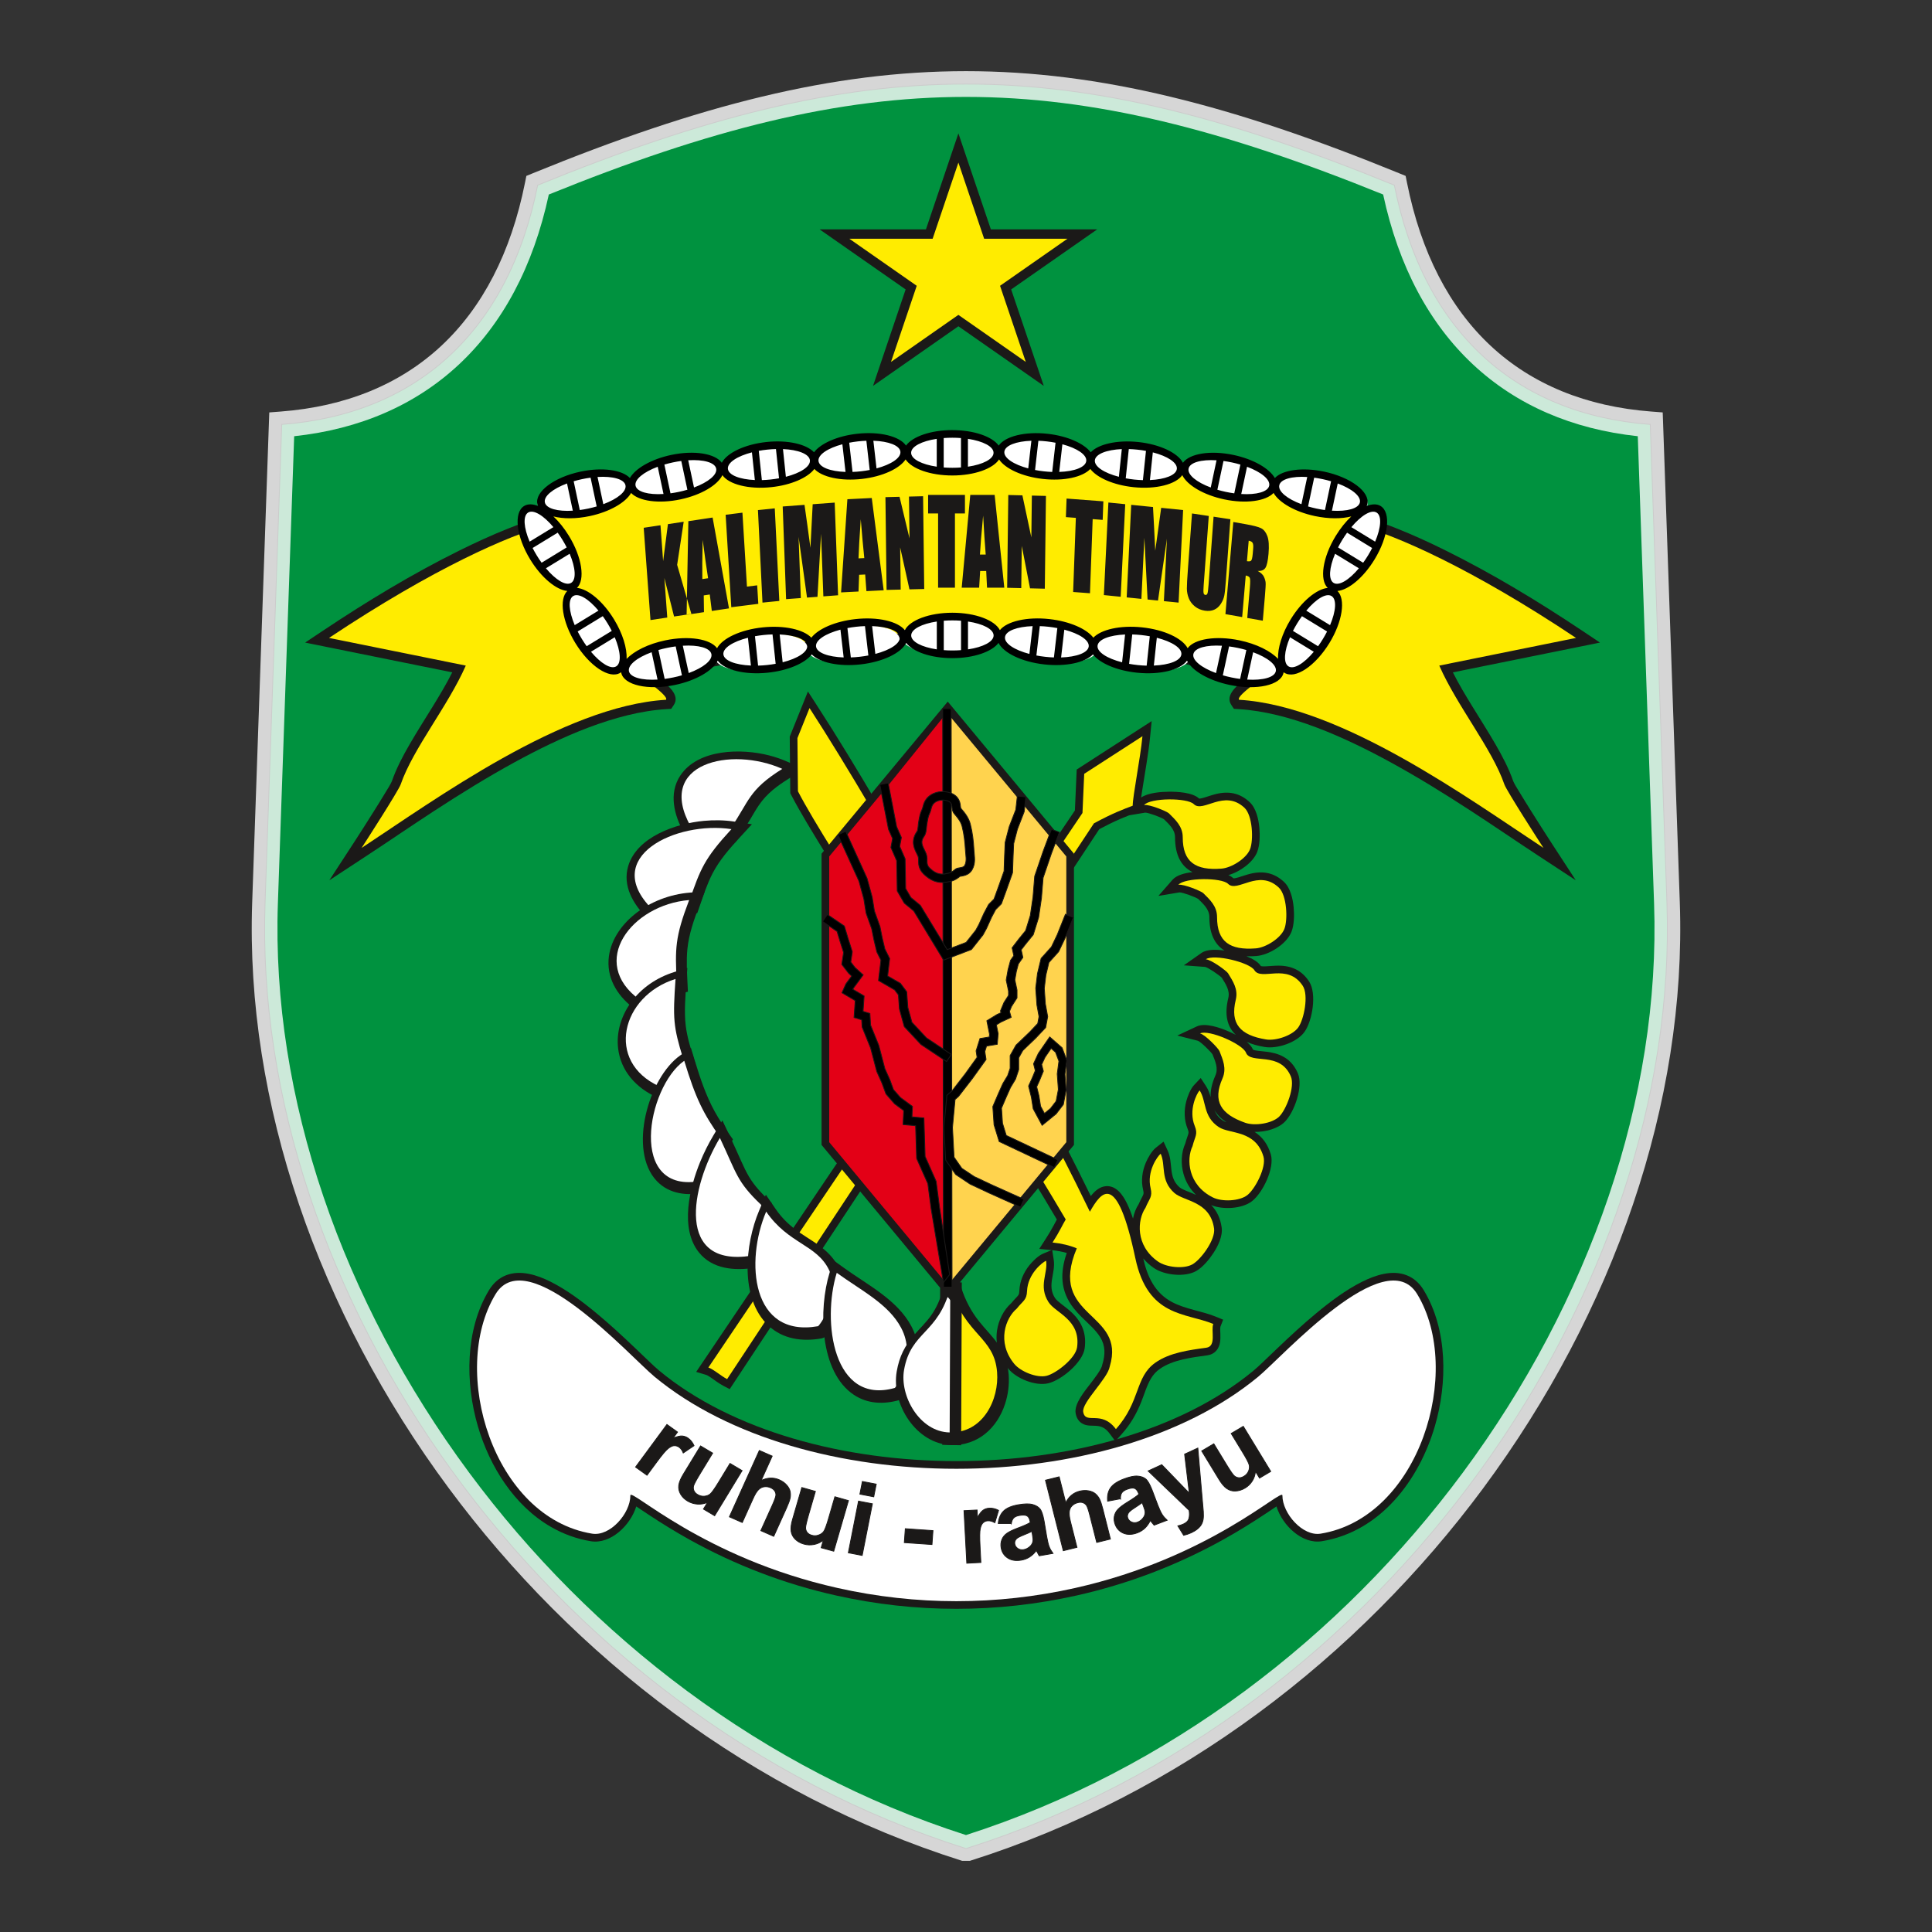 <?xml version="1.0" encoding="UTF-8" standalone="no"?>
<svg
   width="90"
   height="90"
   viewBox="0 0 90 90"
   id="svg5181"
   version="1.1"
   inkscape:version="1.2 (dc2aedaf03, 2022-05-15)"
   sodipodi:docname="pemprovkaltim.svg"
   inkscape:export-filename="W:\pemprov.png"
   inkscape:export-xdpi="533.33002"
   inkscape:export-ydpi="533.33002"
   xmlns:inkscape="http://www.inkscape.org/namespaces/inkscape"
   xmlns:sodipodi="http://sodipodi.sourceforge.net/DTD/sodipodi-0.dtd"
   xmlns="http://www.w3.org/2000/svg"
   xmlns:svg="http://www.w3.org/2000/svg"
   xmlns:rdf="http://www.w3.org/1999/02/22-rdf-syntax-ns#"
   xmlns:cc="http://creativecommons.org/ns#"
   xmlns:dc="http://purl.org/dc/elements/1.1/">
  <rect x="0" y="0" width="90" height="90" fill="#333333" stroke="none"/>
  <defs
     id="defs5183" />
  <sodipodi:namedview
     id="base"
     pagecolor="#ffffff"
     bordercolor="#666666"
     borderopacity="1.0"
     inkscape:pageopacity="0.0"
     inkscape:pageshadow="2"
     inkscape:zoom="7.9195959"
     inkscape:cx="52.275395"
     inkscape:cy="46.08821"
     inkscape:document-units="px"
     inkscape:current-layer="layer1"
     showgrid="false"
     units="px"
     inkscape:window-width="1920"
     inkscape:window-height="1009"
     inkscape:window-x="-8"
     inkscape:window-y="410"
     inkscape:window-maximized="1"
     inkscape:document-rotation="0"
     inkscape:showpageshadow="2"
     inkscape:pagecheckerboard="0"
     inkscape:deskcolor="#d1d1d1" />
  <g
     inkscape:label="Layer 1"
     inkscape:groupmode="layer"
     id="layer1"
     transform="translate(0,-962.362)">
    <g
       id="g647">
      <path
         d="m 45,1048.476 c 19.696,-6.22 33.282,-26.028 32.653,-44.056 l -0.777,-22.287 c -6.241,-0.475 -10.546,-4.267 -11.921,-11.144 -15.366,-6.283 -24.543,-6.283 -39.91,0 -1.375,6.876 -5.68,10.669 -11.921,11.144 l -0.777,22.287 c -0.629,18.028 12.958,37.836 32.653,44.056 z"
         style="fill:#00923f;fill-rule:evenodd;stroke:#000000;stroke-width:0.039;stroke-linecap:butt;stroke-linejoin:miter;stroke-dasharray:none"
         id="path20"
         inkscape:connector-curvature="0" />
      <path
         d="m 45,1047.846 c 9.46,-3.034 17.482,-9.245 23.139,-16.877 5.906,-7.969 9.23,-17.48 8.914,-26.53 l -0.759,-21.756 c -3.057,-0.329 -5.653,-1.452 -7.676,-3.343 -2.024,-1.892 -3.458,-4.54 -4.186,-7.917 -7.472,-3.031 -13.46,-4.547 -19.433,-4.547 -5.972,0 -11.961,1.516 -19.433,4.547 -0.728,3.376 -2.162,6.025 -4.186,7.917 -2.023,1.891 -4.619,3.014 -7.676,3.343 l -0.759,21.756 c -0.316,9.05 3.008,18.561 8.914,26.53 5.657,7.632 13.679,13.844 23.139,16.877 z m 24.1,-16.165 c -5.837,7.875 -14.133,14.276 -23.919,17.366 h -0.361 c -9.787,-3.091 -18.083,-9.492 -23.919,-17.366 -6.065,-8.183 -9.478,-17.963 -9.153,-27.28 l 0.777,-22.287 0.019,-0.54 0.536,-0.041 c 3.017,-0.23 5.553,-1.262 7.486,-3.069 1.901,-1.777 3.236,-4.316 3.891,-7.592 l 0.063,-0.315 0.3,-0.123 c 7.756,-3.171 13.959,-4.757 20.18,-4.757 6.22,-2e-5 12.424,1.586 20.18,4.757 l 0.3,0.123 0.063,0.315 c 0.655,3.276 1.99,5.815 3.891,7.592 1.933,1.807 4.469,2.839 7.486,3.069 l 0.536,0.041 0.019,0.54 0.777,22.287 c 0.325,9.317 -3.088,19.096 -9.153,27.28 z"
         style="opacity:0.8;fill:#ffffff;fill-opacity:1;fill-rule:evenodd;stroke-width:0.18;stroke-miterlimit:4;stroke-dasharray:none"
         id="path22"
         inkscape:connector-curvature="0" />
      <path
         d="m 29.639,1032.538 c -0.276,0.892 -1.202,1.769 -2.113,1.621 -0.656,-0.107 -1.279,-0.333 -1.854,-0.664 -1.723,-0.992 -2.865,-2.825 -3.412,-4.698 -0.589,-2.015 -0.596,-4.488 0.518,-6.331 0.19,-0.314 0.451,-0.562 0.795,-0.697 0.679,-0.266 1.459,-0.01 2.078,0.302 0.762,0.381 1.494,0.934 2.148,1.477 0.612,0.508 1.197,1.049 1.773,1.598 0.227,0.216 0.453,0.434 0.68,0.65 0.15,0.143 0.304,0.29 0.464,0.422 6.785,5.609 20.885,5.609 27.67,0 0.16,-0.132 0.314,-0.28 0.464,-0.422 0.228,-0.216 0.453,-0.434 0.68,-0.65 0.576,-0.549 1.16,-1.09 1.773,-1.598 0.654,-0.543 1.386,-1.096 2.148,-1.477 0.619,-0.309 1.399,-0.569 2.078,-0.302 0.345,0.135 0.606,0.383 0.795,0.697 1.115,1.843 1.107,4.316 0.518,6.331 -0.736,2.518 -2.54,4.917 -5.266,5.361 -0.91,0.148 -1.836,-0.728 -2.113,-1.621 -0.178,0.117 -0.354,0.236 -0.531,0.354 -0.636,0.422 -1.282,0.821 -1.949,1.192 -2.141,1.19 -4.433,2.066 -6.824,2.602 -3.708,0.83 -7.51,0.83 -11.218,0 -2.391,-0.535 -4.683,-1.411 -6.824,-2.602 -0.667,-0.371 -1.313,-0.771 -1.949,-1.192 -0.177,-0.117 -0.353,-0.237 -0.531,-0.354 z"
         style="fill:#1b1918;fill-rule:evenodd;stroke-width:0.18"
         id="path24"
         inkscape:connector-curvature="0" />
      <path
         d="m 50.083,1036.337 c 6.281,-1.406 9.656,-4.687 9.656,-4.312 0,0.844 0.949,1.917 1.781,1.781 4.601,-0.75 6.665,-7.577 4.5,-11.156 -1.481,-2.449 -6.264,2.9 -7.406,3.844 -6.917,5.719 -21.207,5.719 -28.124,0 -1.142,-0.944 -5.925,-6.293 -7.406,-3.844 -2.165,3.579 -0.101,10.406 4.5,11.156 0.833,0.136 1.781,-0.938 1.781,-1.781 0,-0.375 3.375,2.906 9.656,4.312 3.66,0.819 7.402,0.819 11.062,0 z"
         style="fill:#ffffff;fill-rule:evenodd;stroke-width:0.18"
         id="path26"
         inkscape:connector-curvature="0" />
      <path
         d="m 58.083,993.93 c -4.338,-1.044 -8.679,-1.682 -13.158,-1.7 -4.828,-0.02 -9.548,0.676 -14.247,1.711 0.017,0.013 0.032,0.025 0.044,0.036 0.324,0.265 0.989,0.741 0.666,1.225 l -0.12,0.18 -0.216,0.013 c -2.387,0.143 -4.996,1.337 -7.07,2.47 -1.288,0.704 -2.538,1.479 -3.767,2.28 -1.05,0.684 -2.083,1.393 -3.13,2.08 l -1.743,1.144 1.138,-1.747 c 0.315,-0.483 0.624,-0.972 0.931,-1.46 0.189,-0.301 0.378,-0.603 0.561,-0.908 0.084,-0.14 0.221,-0.35 0.283,-0.499 0.207,-0.597 0.513,-1.176 0.829,-1.722 0.345,-0.597 0.717,-1.178 1.078,-1.765 0.316,-0.515 0.633,-1.042 0.906,-1.585 l -6.853,-1.387 0.872,-0.582 c 2.022,-1.349 4.133,-2.626 6.313,-3.706 0.742,-0.367 1.497,-0.715 2.266,-1.022 0.532,-0.212 1.081,-0.412 1.635,-0.563 3.291,-0.895 6.624,-1.67 9.995,-2.197 3.009,-0.471 6.031,-0.734 9.078,-0.734 3.047,0 6.069,0.264 9.078,0.734 3.371,0.527 6.704,1.303 9.995,2.197 0.553,0.15 1.103,0.35 1.635,0.563 0.769,0.307 1.525,0.654 2.266,1.022 2.18,1.08 4.29,2.357 6.313,3.706 l 0.872,0.582 -6.853,1.387 c 0.273,0.543 0.589,1.071 0.906,1.585 0.361,0.587 0.733,1.168 1.078,1.765 0.316,0.547 0.622,1.125 0.829,1.722 0.062,0.149 0.199,0.359 0.283,0.499 0.183,0.305 0.372,0.607 0.561,0.908 0.307,0.488 0.616,0.977 0.931,1.46 l 1.138,1.747 -1.743,-1.144 c -1.047,-0.688 -2.08,-1.396 -3.13,-2.08 -1.229,-0.801 -2.479,-1.576 -3.767,-2.28 -2.075,-1.133 -4.683,-2.328 -7.07,-2.47 l -0.216,-0.013 -0.12,-0.18 c -0.323,-0.485 0.343,-0.96 0.667,-1.224 0.017,-0.014 0.037,-0.03 0.06,-0.048 z"
         style="fill:#1b1918;fill-rule:evenodd;stroke-width:0.18"
         id="path28"
         inkscape:connector-curvature="0" />
      <path
         d="m 58.856,993.671 c 0.352,0.088 -1.289,1.062 -1.137,1.289 4.791,0.286 10.795,4.678 14.181,6.901 -0.149,-0.229 -1.718,-2.662 -1.82,-2.957 -0.58,-1.677 -2.199,-3.64 -3.033,-5.536 l 6.37,-1.289 c -4.925,-3.285 -8.417,-4.779 -10.086,-5.232 -0.117,-0.843 -0.75,-1.112 -1.172,-1.222 -13.099,-3.413 -23.672,-2.916 -36.572,0.388 -0.585,0.15 0.43,0.67 -0.173,0.834 -1.668,0.453 -5.161,1.947 -10.086,5.232 l 6.37,1.289 c -0.834,1.896 -2.453,3.858 -3.033,5.536 -0.102,0.295 -1.671,2.728 -1.82,2.957 3.385,-2.223 9.389,-6.615 14.181,-6.901 0.152,-0.228 -1.491,-1.209 -1.137,-1.289 10.581,-2.406 18.581,-2.6 28.968,0 z"
         style="fill:#ffec00;fill-rule:evenodd;stroke-width:0.18"
         id="path30"
         inkscape:connector-curvature="0" />
      <path
         d="m 48.769,982.787 c -1.189,-0.132 -2.201,0.14 -2.253,0.606 -0.052,0.465 0.876,0.952 2.065,1.084 1.189,0.132 2.201,-0.14 2.253,-0.605 0.052,-0.465 -0.876,-0.952 -2.066,-1.084 z"
         style="fill:#ffffff;fill-rule:evenodd;stroke-width:0.18"
         id="path32"
         inkscape:connector-curvature="0" />
      <path
         d="m 49.34,982.871 -0.195,1.614"
         style="fill:#ffffff;fill-rule:evenodd;stroke-width:0.18"
         id="path34"
         inkscape:connector-curvature="0" />
      <path
         d="m 48.258,982.782 -0.172,1.555"
         style="fill:#ffffff;fill-rule:evenodd;stroke-width:0.18"
         id="path36"
         inkscape:connector-curvature="0" />
      <path
         d="m 48.758,991.35 c -1.189,-0.132 -2.201,0.14 -2.253,0.606 -0.052,0.465 0.876,0.952 2.065,1.084 1.189,0.132 2.201,-0.14 2.253,-0.605 0.052,-0.465 -0.876,-0.952 -2.066,-1.084 z"
         style="fill:#ffffff;fill-rule:evenodd;stroke-width:0.18"
         id="path38"
         inkscape:connector-curvature="0" />
      <path
         d="m 49.328,991.434 -0.195,1.614"
         style="fill:#ffffff;fill-rule:evenodd;stroke-width:0.18"
         id="path40"
         inkscape:connector-curvature="0" />
      <path
         d="m 48.247,991.345 -0.172,1.555"
         style="fill:#ffffff;fill-rule:evenodd;stroke-width:0.18"
         id="path42"
         inkscape:connector-curvature="0" />
      <path
         d="m 53.06,983.179 c 1.189,0.13 2.118,0.615 2.067,1.081 -0.051,0.465 -1.062,0.739 -2.252,0.609 -1.19,-0.13 -2.118,-0.615 -2.067,-1.081 0.051,-0.465 1.062,-0.739 2.252,-0.609 z"
         style="fill:#ffffff;fill-rule:evenodd;stroke-width:0.18"
         id="path44"
         inkscape:connector-curvature="0" />
      <path
         d="m 52.485,983.137 -0.16,1.618"
         style="fill:#ffffff;fill-rule:evenodd;stroke-width:0.18"
         id="path46"
         inkscape:connector-curvature="0" />
      <path
         d="m 53.56,983.285 -0.17,1.555"
         style="fill:#ffffff;fill-rule:evenodd;stroke-width:0.18"
         id="path48"
         inkscape:connector-curvature="0" />
      <path
         d="m 53.134,991.827 c 1.189,0.13 2.118,0.615 2.067,1.081 -0.051,0.465 -1.062,0.739 -2.252,0.609 -1.19,-0.13 -2.118,-0.615 -2.067,-1.081 0.051,-0.465 1.062,-0.739 2.252,-0.609 z"
         style="fill:#ffffff;fill-rule:evenodd;stroke-width:0.18"
         id="path50"
         inkscape:connector-curvature="0" />
      <path
         d="m 52.559,991.785 -0.16,1.618"
         style="fill:#ffffff;fill-rule:evenodd;stroke-width:0.18"
         id="path52"
         inkscape:connector-curvature="0" />
      <path
         d="m 53.634,991.933 -0.17,1.555"
         style="fill:#ffffff;fill-rule:evenodd;stroke-width:0.18"
         id="path54"
         inkscape:connector-curvature="0" />
      <path
         d="m 57.428,983.764 c -1.172,-0.238 -2.205,-0.059 -2.298,0.4 -0.093,0.459 0.787,1.027 1.959,1.266 1.173,0.238 2.205,0.059 2.298,-0.4 0.093,-0.459 -0.787,-1.027 -1.96,-1.266 z"
         style="fill:#ffffff;fill-rule:evenodd;stroke-width:0.18"
         id="path56"
         inkscape:connector-curvature="0" />
      <path
         d="m 57.989,983.899 -0.34,1.59"
         style="fill:#ffffff;fill-rule:evenodd;stroke-width:0.18"
         id="path58"
         inkscape:connector-curvature="0" />
      <path
         d="m 56.92,983.713 -0.312,1.533"
         style="fill:#ffffff;fill-rule:evenodd;stroke-width:0.18"
         id="path60"
         inkscape:connector-curvature="0" />
      <path
         d="m 57.757,992.498 c -1.172,-0.238 -2.205,-0.059 -2.298,0.4 -0.093,0.459 0.787,1.027 1.959,1.266 1.173,0.238 2.205,0.059 2.298,-0.4 0.093,-0.459 -0.787,-1.027 -1.96,-1.266 z"
         style="fill:#ffffff;fill-rule:evenodd;stroke-width:0.18"
         id="path62"
         inkscape:connector-curvature="0" />
      <path
         d="m 58.318,992.632 -0.34,1.59"
         style="fill:#ffffff;fill-rule:evenodd;stroke-width:0.18"
         id="path64"
         inkscape:connector-curvature="0" />
      <path
         d="m 57.249,992.446 -0.312,1.533"
         style="fill:#ffffff;fill-rule:evenodd;stroke-width:0.18"
         id="path66"
         inkscape:connector-curvature="0" />
      <path
         d="m 61.754,992.287 c -0.611,1.029 -1.438,1.673 -1.84,1.434 -0.402,-0.239 -0.232,-1.273 0.379,-2.302 0.611,-1.029 1.438,-1.673 1.84,-1.434 0.403,0.239 0.233,1.273 -0.378,2.302 z"
         style="fill:#ffffff;fill-rule:evenodd;stroke-width:0.18"
         id="path68"
         inkscape:connector-curvature="0" />
      <path
         d="m 62.03,991.781 -1.406,-0.816"
         style="fill:#ffffff;fill-rule:evenodd;stroke-width:0.18"
         id="path70"
         inkscape:connector-curvature="0" />
      <path
         d="m 61.45,992.698 -1.345,-0.799"
         style="fill:#ffffff;fill-rule:evenodd;stroke-width:0.18"
         id="path72"
         inkscape:connector-curvature="0" />
      <path
         d="m 62.393,987.504 c 0.611,-1.029 1.438,-1.673 1.84,-1.434 0.402,0.239 0.232,1.273 -0.379,2.302 -0.611,1.029 -1.438,1.673 -1.84,1.434 -0.403,-0.239 -0.233,-1.273 0.378,-2.302 z"
         style="fill:#ffffff;fill-rule:evenodd;stroke-width:0.18"
         id="path74"
         inkscape:connector-curvature="0" />
      <path
         d="m 62.116,988.01 1.406,0.816"
         style="fill:#ffffff;fill-rule:evenodd;stroke-width:0.18"
         id="path76"
         inkscape:connector-curvature="0" />
      <path
         d="m 62.697,987.093 1.345,0.799"
         style="fill:#ffffff;fill-rule:evenodd;stroke-width:0.18"
         id="path78"
         inkscape:connector-curvature="0" />
      <path
         d="m 61.404,986.288 c 1.172,0.238 2.205,0.059 2.298,-0.4 0.093,-0.459 -0.787,-1.027 -1.959,-1.266 -1.173,-0.238 -2.205,-0.059 -2.298,0.4 -0.093,0.459 0.787,1.027 1.96,1.266 z"
         style="fill:#ffffff;fill-rule:evenodd;stroke-width:0.18"
         id="path80"
         inkscape:connector-curvature="0" />
      <path
         d="m 60.844,986.153 0.34,-1.59"
         style="fill:#ffffff;fill-rule:evenodd;stroke-width:0.18"
         id="path82"
         inkscape:connector-curvature="0" />
      <path
         d="m 61.913,986.339 0.312,-1.533"
         style="fill:#ffffff;fill-rule:evenodd;stroke-width:0.18"
         id="path84"
         inkscape:connector-curvature="0" />
      <path
         d="m 46.158,973.047 h 4.954 l -4.008,2.798 1.519,4.493 -3.977,-2.777 -3.977,2.777 1.519,-4.493 -4.008,-2.798 h 4.954 l 1.512,-4.472 z"
         style="fill:#1b1918;fill-rule:evenodd;stroke-width:0.18"
         id="path86"
         inkscape:connector-curvature="0" />
      <path
         d="m 44.646,969.936 1.199,3.547 h 3.881 l -3.14,2.192 1.199,3.547 -3.14,-2.192 -3.139,2.192 1.199,-3.547 -3.14,-2.192 h 3.881 z"
         style="fill:#ffec00;fill-rule:evenodd;stroke-width:0.18"
         id="path88"
         inkscape:connector-curvature="0" />
      <path
         d="m 31.849,986.667 -0.305,2.008 0.663,2.285 -0.807,0.121 -0.451,-1.795 0.135,1.843 -0.782,0.118 -0.316,-4.299 0.782,-0.118 0.123,1.671 0.224,-1.723 z m 1.347,-0.196 0.763,4.232 -0.8,0.12 -0.095,-0.767 -0.281,0.042 0.011,0.78 -0.809,0.122 0.081,-4.359 z m -0.211,2.827 c -0.076,-0.481 -0.159,-1.077 -0.252,-1.786 -0.019,0.834 -0.024,1.442 -0.016,1.826 z m 1.6,-3.054 0.211,3.445 0.476,-0.06 0.053,0.862 -1.259,0.158 -0.263,-4.307 z m 1.507,-0.201 0.211,4.313 -0.784,0.078 -0.211,-4.312 z m 2.791,-0.268 0.158,4.317 -0.686,0.051 -0.107,-2.914 -0.167,2.935 -0.487,0.036 -0.393,-2.826 0.104,2.848 -0.686,0.051 -0.158,-4.317 1.016,-0.076 c 0.039,0.257 0.082,0.561 0.128,0.91 l 0.148,1.091 0.105,-2.03 z m 1.727,-0.214 0.555,4.298 -0.804,0.04 -0.058,-0.775 -0.282,0.014 -0.028,0.779 -0.813,0.041 0.294,-4.34 z m -0.348,2.799 c -0.052,-0.487 -0.106,-1.09 -0.164,-1.807 -0.059,0.83 -0.094,1.437 -0.105,1.82 z m 2.739,-2.882 0.053,4.322 -0.688,0.017 -0.433,-1.955 0.024,1.965 -0.657,0.016 -0.053,-4.322 0.657,-0.016 0.464,1.936 -0.024,-1.947 z m 1.95,-0.062 v 0.865 h -0.466 v 3.458 h -0.785 v -3.458 h -0.465 v -0.865 z m 1.383,0 0.45,4.323 h -0.804 l -0.039,-0.777 h -0.282 l -0.047,0.777 H 44.8 l 0.399,-4.323 z m -0.416,2.78 c -0.04,-0.489 -0.08,-1.095 -0.12,-1.814 -0.08,0.827 -0.129,1.431 -0.149,1.814 z m 2.806,-2.732 -0.053,4.322 -0.688,-0.017 -0.385,-1.975 -0.024,1.965 -0.657,-0.016 0.053,-4.322 0.657,0.016 0.417,1.958 0.024,-1.947 z m 2.675,0.252 -0.032,0.864 -0.466,-0.035 -0.126,3.453 -0.784,-0.059 0.126,-3.453 -0.464,-0.035 0.032,-0.864 z m 1.018,0.133 -0.211,4.313 -0.784,-0.079 0.211,-4.312 z m 2.697,0.273 -0.211,4.312 -0.685,-0.069 0.142,-2.911 -0.416,2.884 -0.486,-0.049 -0.149,-2.874 -0.139,2.845 -0.685,-0.069 0.211,-4.312 1.015,0.102 c 0.017,0.262 0.033,0.571 0.05,0.926 l 0.054,1.108 0.277,-1.996 z m 2.202,0.429 -0.211,2.873 c -0.024,0.325 -0.048,0.554 -0.073,0.683 -0.025,0.13 -0.079,0.259 -0.162,0.386 -0.084,0.129 -0.187,0.219 -0.312,0.273 -0.124,0.054 -0.268,0.069 -0.43,0.044 -0.18,-0.027 -0.335,-0.093 -0.466,-0.199 -0.131,-0.106 -0.226,-0.232 -0.284,-0.378 -0.058,-0.147 -0.088,-0.296 -0.089,-0.45 -0.002,-0.153 0.016,-0.472 0.052,-0.958 l 0.187,-2.544 0.781,0.117 -0.237,3.223 c -0.014,0.188 -0.016,0.309 -0.005,0.363 0.01,0.055 0.037,0.085 0.08,0.092 0.049,0.007 0.083,-0.017 0.102,-0.072 0.018,-0.056 0.035,-0.191 0.051,-0.405 l 0.233,-3.168 z m 0.136,0.128 0.552,0.097 c 0.368,0.065 0.615,0.128 0.742,0.192 0.127,0.064 0.224,0.186 0.292,0.367 0.068,0.182 0.086,0.455 0.055,0.821 -0.029,0.334 -0.077,0.553 -0.145,0.658 -0.067,0.105 -0.188,0.153 -0.36,0.146 0.15,0.082 0.248,0.174 0.293,0.276 0.045,0.101 0.071,0.191 0.077,0.27 0.007,0.079 -0.005,0.292 -0.035,0.638 l -0.097,1.132 -0.724,-0.127 0.122,-1.426 c 0.02,-0.23 0.019,-0.374 -0.002,-0.434 -0.021,-0.059 -0.085,-0.098 -0.191,-0.117 l -0.166,1.935 -0.78,-0.137 z m 0.717,0.871 -0.082,0.954 c 0.087,0.015 0.15,0.009 0.188,-0.019 0.038,-0.028 0.066,-0.137 0.082,-0.326 l 0.02,-0.235 c 0.012,-0.137 0.002,-0.228 -0.028,-0.277 -0.03,-0.049 -0.091,-0.081 -0.18,-0.097 z"
         style="fill:#1b1918;fill-rule:evenodd;stroke-width:0.18"
         id="path90"
         inkscape:connector-curvature="0" />
      <path
         d="m 30.14,1031.084 -0.532,-0.381 1.46,-1.983 0.493,0.354 -0.207,0.282 c 0.183,-0.072 0.324,-0.106 0.422,-0.1 0.099,0.01 0.191,0.04 0.277,0.101 0.121,0.087 0.213,0.203 0.277,0.35 l -0.501,0.339 c -0.047,-0.121 -0.11,-0.209 -0.186,-0.264 -0.075,-0.054 -0.152,-0.079 -0.234,-0.075 -0.082,0 -0.176,0.047 -0.284,0.132 -0.108,0.084 -0.286,0.296 -0.534,0.633 z m 2.63,1.576 0.192,-0.315 c -0.146,0.066 -0.302,0.094 -0.468,0.084 -0.166,-0.011 -0.319,-0.058 -0.459,-0.141 -0.143,-0.085 -0.252,-0.192 -0.328,-0.321 -0.076,-0.13 -0.105,-0.265 -0.088,-0.408 0.018,-0.142 0.087,-0.312 0.207,-0.51 l 0.809,-1.329 0.563,0.334 -0.588,0.965 c -0.18,0.296 -0.28,0.483 -0.3,0.562 -0.02,0.078 -0.014,0.153 0.017,0.225 0.031,0.072 0.089,0.132 0.173,0.182 0.097,0.057 0.198,0.083 0.306,0.076 0.108,-0.01 0.199,-0.041 0.274,-0.101 0.075,-0.061 0.205,-0.242 0.388,-0.542 l 0.539,-0.886 0.563,0.334 -1.279,2.101 z m 3.201,-2.467 -0.513,1.136 c 0.295,-0.138 0.577,-0.149 0.846,-0.03 0.139,0.061 0.251,0.141 0.34,0.241 0.088,0.099 0.143,0.201 0.164,0.304 0.02,0.104 0.02,0.208 -0.003,0.313 -0.022,0.104 -0.079,0.258 -0.169,0.459 l -0.593,1.313 -0.6,-0.264 0.534,-1.183 c 0.106,-0.235 0.161,-0.389 0.167,-0.462 0.005,-0.074 -0.012,-0.141 -0.053,-0.204 -0.041,-0.063 -0.105,-0.113 -0.191,-0.151 -0.1,-0.044 -0.2,-0.059 -0.299,-0.045 -0.1,0.013 -0.19,0.06 -0.27,0.14 -0.08,0.08 -0.163,0.215 -0.247,0.403 l -0.506,1.122 -0.6,-0.264 1.395,-3.091 z m 2.282,4.268 0.103,-0.353 c -0.124,0.101 -0.267,0.168 -0.43,0.201 -0.163,0.032 -0.323,0.026 -0.48,-0.019 -0.16,-0.045 -0.294,-0.121 -0.401,-0.226 -0.107,-0.106 -0.171,-0.23 -0.192,-0.371 -0.02,-0.142 0.002,-0.324 0.066,-0.546 l 0.433,-1.49 0.632,0.179 -0.314,1.082 c -0.096,0.332 -0.144,0.538 -0.142,0.62 0.001,0.081 0.027,0.152 0.075,0.213 0.049,0.061 0.121,0.105 0.215,0.131 0.108,0.031 0.213,0.029 0.315,-0.01 0.102,-0.035 0.182,-0.09 0.238,-0.168 0.057,-0.078 0.135,-0.286 0.232,-0.623 l 0.289,-0.994 0.632,0.179 -0.685,2.356 z m 1.804,-2.497 0.116,-0.589 0.645,0.124 -0.116,0.589 z m -0.538,2.732 0.474,-2.406 0.645,0.124 -0.474,2.406 z m 2.608,-0.474 0.046,-0.647 1.288,0.089 -0.046,0.647 z m 3.566,0.926 -0.656,0.034 -0.13,-2.447 0.609,-0.031 0.018,0.348 c 0.096,-0.17 0.184,-0.283 0.264,-0.339 0.081,-0.056 0.174,-0.088 0.28,-0.093 0.15,-0.01 0.296,0.026 0.439,0.1 l -0.173,0.575 c -0.114,-0.064 -0.218,-0.095 -0.313,-0.09 -0.092,0 -0.169,0.033 -0.23,0.087 -0.062,0.053 -0.107,0.146 -0.136,0.278 -0.03,0.133 -0.034,0.407 -0.011,0.823 z m 1.415,-1.817 h -0.606 c 0.024,-0.245 0.107,-0.437 0.248,-0.578 0.142,-0.14 0.371,-0.238 0.689,-0.293 0.289,-0.05 0.51,-0.054 0.664,-0.011 0.153,0.043 0.268,0.111 0.344,0.205 0.076,0.094 0.139,0.279 0.189,0.557 l 0.126,0.747 c 0.038,0.212 0.076,0.367 0.115,0.464 0.038,0.097 0.097,0.198 0.174,0.303 l -0.641,0.112 c -0.024,-0.04 -0.057,-0.099 -0.096,-0.178 -0.017,-0.036 -0.029,-0.06 -0.036,-0.071 -0.092,0.126 -0.196,0.225 -0.312,0.301 -0.116,0.075 -0.246,0.124 -0.389,0.149 -0.252,0.044 -0.463,0.011 -0.631,-0.098 -0.17,-0.11 -0.272,-0.268 -0.309,-0.474 -0.024,-0.136 -0.013,-0.263 0.034,-0.382 0.047,-0.119 0.125,-0.216 0.234,-0.293 0.109,-0.077 0.272,-0.157 0.488,-0.238 0.292,-0.108 0.492,-0.198 0.6,-0.266 l -0.011,-0.064 c -0.022,-0.123 -0.068,-0.205 -0.139,-0.247 -0.071,-0.041 -0.191,-0.048 -0.362,-0.018 -0.116,0.02 -0.201,0.058 -0.258,0.114 -0.057,0.055 -0.094,0.143 -0.114,0.262 z m 0.958,0.368 c -0.078,0.042 -0.203,0.097 -0.376,0.166 -0.172,0.069 -0.283,0.127 -0.332,0.172 -0.073,0.074 -0.103,0.156 -0.086,0.247 0.016,0.09 0.064,0.161 0.143,0.214 0.079,0.053 0.171,0.071 0.275,0.053 0.117,-0.02 0.221,-0.078 0.314,-0.172 0.068,-0.071 0.107,-0.15 0.116,-0.239 0.008,-0.057 -0.003,-0.163 -0.03,-0.316 z m 1.275,-2.541 0.305,1.207 c 0.146,-0.288 0.362,-0.467 0.647,-0.538 0.147,-0.036 0.286,-0.041 0.418,-0.017 0.131,0.024 0.238,0.071 0.318,0.14 0.081,0.069 0.145,0.152 0.193,0.248 0.048,0.095 0.099,0.251 0.153,0.464 l 0.352,1.395 -0.638,0.157 -0.318,-1.257 c -0.063,-0.249 -0.115,-0.404 -0.156,-0.466 -0.042,-0.061 -0.098,-0.103 -0.169,-0.128 -0.071,-0.025 -0.153,-0.026 -0.245,0 -0.106,0.026 -0.194,0.074 -0.264,0.146 -0.071,0.071 -0.113,0.163 -0.125,0.274 -0.013,0.112 0.006,0.268 0.056,0.468 l 0.301,1.192 -0.637,0.157 -0.83,-3.283 z m 2.852,1.022 -0.595,0.112 c -0.024,-0.245 0.02,-0.449 0.132,-0.614 0.112,-0.164 0.318,-0.304 0.619,-0.418 0.274,-0.104 0.49,-0.149 0.649,-0.135 0.158,0.013 0.284,0.058 0.377,0.136 0.093,0.078 0.19,0.248 0.293,0.511 l 0.268,0.709 c 0.078,0.201 0.146,0.346 0.203,0.434 0.056,0.088 0.134,0.176 0.23,0.265 l -0.607,0.23 c -0.031,-0.035 -0.075,-0.087 -0.128,-0.156 -0.024,-0.032 -0.04,-0.053 -0.049,-0.063 -0.066,0.141 -0.149,0.258 -0.248,0.354 -0.1,0.095 -0.218,0.168 -0.353,0.22 -0.239,0.09 -0.452,0.098 -0.639,0.023 -0.188,-0.076 -0.319,-0.212 -0.395,-0.407 -0.05,-0.129 -0.064,-0.256 -0.041,-0.381 0.023,-0.125 0.081,-0.236 0.173,-0.332 0.092,-0.096 0.237,-0.205 0.433,-0.326 0.266,-0.161 0.445,-0.287 0.538,-0.374 l -0.023,-0.06 c -0.046,-0.117 -0.107,-0.188 -0.184,-0.216 -0.077,-0.027 -0.197,-0.011 -0.358,0.051 -0.11,0.042 -0.186,0.095 -0.231,0.161 -0.045,0.065 -0.065,0.158 -0.062,0.279 z m 1.012,0.18 c -0.068,0.055 -0.181,0.134 -0.337,0.234 -0.156,0.1 -0.253,0.178 -0.293,0.232 -0.058,0.087 -0.07,0.173 -0.037,0.259 0.033,0.085 0.094,0.146 0.182,0.183 0.088,0.037 0.181,0.038 0.28,10e-5 0.111,-0.042 0.202,-0.118 0.275,-0.227 0.053,-0.083 0.076,-0.168 0.068,-0.256 -0.004,-0.058 -0.035,-0.159 -0.091,-0.304 z m 0.28,-1.475 0.634,-0.292 1.284,1.329 -0.219,-1.819 0.616,-0.284 0.216,2.503 0.04,0.453 c 0.009,0.153 0.006,0.275 -0.009,0.366 -0.015,0.091 -0.044,0.17 -0.085,0.242 -0.042,0.07 -0.101,0.139 -0.18,0.203 -0.079,0.065 -0.174,0.123 -0.288,0.176 -0.114,0.053 -0.232,0.092 -0.354,0.119 l -0.27,-0.436 c 0.102,-0.024 0.19,-0.054 0.265,-0.089 0.138,-0.064 0.222,-0.151 0.251,-0.262 0.028,-0.11 0.031,-0.236 0.008,-0.377 z m 5.189,0.331 -0.192,-0.315 c -0.01,0.158 -0.058,0.307 -0.144,0.447 -0.088,0.139 -0.201,0.251 -0.342,0.334 -0.143,0.085 -0.29,0.13 -0.441,0.136 -0.151,0.01 -0.287,-0.033 -0.406,-0.115 -0.119,-0.082 -0.239,-0.222 -0.359,-0.42 l -0.809,-1.329 0.563,-0.334 0.588,0.965 c 0.18,0.296 0.301,0.471 0.362,0.525 0.061,0.054 0.131,0.084 0.209,0.091 0.079,0.01 0.16,-0.016 0.244,-0.066 0.097,-0.057 0.167,-0.134 0.211,-0.231 0.044,-0.098 0.057,-0.193 0.038,-0.286 -0.019,-0.094 -0.12,-0.292 -0.303,-0.592 l -0.539,-0.886 0.563,-0.334 1.279,2.101 z"
         style="fill:#1b1918;fill-rule:evenodd;stroke:#1b1918;stroke-width:0.039;stroke-linecap:butt;stroke-linejoin:miter;stroke-dasharray:none"
         id="path92"
         inkscape:connector-curvature="0" />
      <g
         id="Layer1001"
         transform="matrix(0.18,0,0,0.18,1.898,964.26)">
        <path
           d="m 238.236,322.748 c 1.061,3.231 2.486,5.994 4.591,8.66 1.606,2.034 3.509,3.862 4.971,6 1.637,2.392 2.462,4.848 2.695,7.738 0.207,2.569 -0.135,5.234 -0.941,7.68 -2.057,6.242 -7.002,10.748 -13.838,10.607 l -2.4,-0.05 0.225,-54.94 z"
           style="fill:#1b1918;fill-rule:evenodd"
           id="path94"
           inkscape:connector-curvature="0" />
      </g>
      <path
         d="m 44.267,1022.36 c 0.736,2.243 2.048,2.272 2.181,3.921 0.101,1.258 -0.64,2.843 -2.208,2.811 z"
         style="fill:#ffec00;fill-rule:evenodd;stroke-width:0.18"
         id="path97"
         inkscape:connector-curvature="0" />
      <g
         id="Layer1002"
         transform="matrix(0.18,0,0,0.18,1.898,964.26)">
        <path
           d="m 177.903,206.756 c -1.768,-0.719 -3.816,-0.837 -5.704,-0.731 -0.767,0.043 -1.523,0.129 -2.286,0.216 -1.31,0.151 -2.642,0.207 -3.433,-1.204 -2.535,-4.521 -4.052,-10.183 -0.973,-14.847 4.591,-6.954 15.831,-7.091 23.017,-5.23 1.647,0.426 3.264,0.983 4.818,1.676 l 4.188,1.868 -3.889,2.43 c -3.043,1.901 -5.671,3.838 -7.725,6.815 -0.767,1.111 -1.445,2.293 -2.132,3.454 -0.941,1.59 -1.902,3.147 -2.949,4.671 l -1.112,1.619 z"
           style="fill:#1b1918;fill-rule:evenodd"
           id="path99"
           inkscape:connector-curvature="0" />
      </g>
      <path
         d="m 36.442,998.179 c -2.378,-1.061 -5.927,-0.278 -4.263,2.69 0.032,0.057 1.011,-0.218 1.834,0.117 0.899,-1.309 0.844,-1.817 2.429,-2.807 z"
         style="fill:#ffffff;fill-rule:evenodd;stroke-width:0.18"
         id="path102"
         inkscape:connector-curvature="0" />
      <g
         id="Layer1003"
         transform="matrix(0.18,0,0,0.18,1.898,964.26)">
        <path
           d="m 254.823,197.134 c 0,2.579 -0.049,4.198 -1.106,6.538 -0.291,0.643 -0.595,1.273 -0.867,1.926 -0.23,0.553 -0.392,1.149 -0.57,1.722 -0.443,1.424 -0.764,2.579 -0.808,4.092 -0.019,0.649 0.011,1.3 0.074,1.946 0.152,1.571 0.017,3.138 -0.384,4.665 -0.757,2.881 -1.172,6.634 -3.939,8.359 -0.791,0.494 -1.057,2.594 -1.354,3.442 -0.388,1.106 -1.457,1.816 -1.722,2.649 -0.475,1.493 -1.32,2.718 -2.45,3.791 -1.014,0.963 -2.15,1.697 -3.274,2.513 -0.691,0.502 -1.577,1.171 -1.967,1.952 l -0.606,1.212 -2.425,-1.212 0.606,-1.213 c 1.158,-2.317 3.966,-3.479 5.799,-5.219 0.795,-0.754 1.398,-1.593 1.732,-2.646 0.234,-0.738 0.646,-1.302 1.135,-1.886 0.167,-0.2 0.526,-0.594 0.612,-0.838 0.633,-1.806 0.582,-3.663 2.478,-4.845 1.747,-1.09 2.256,-4.86 2.751,-6.747 0.32,-1.217 0.429,-2.462 0.307,-3.715 -0.073,-0.759 -0.107,-1.523 -0.085,-2.285 0.051,-1.774 0.41,-3.149 0.929,-4.818 0.205,-0.658 0.39,-1.321 0.656,-1.958 0.283,-0.679 0.598,-1.333 0.9,-2.002 0.881,-1.949 0.865,-3.254 0.865,-5.421 v -1.356 h 2.711 z"
           style="fill:#ffd34e;fill-rule:evenodd"
           id="path104"
           inkscape:connector-curvature="0" />
      </g>
      <path
         d="m 47.419,999.664 c 0,0.629 -0.047,0.787 -0.177,1.074 -0.043,0.096 -0.097,0.205 -0.159,0.353 -0.043,0.104 -0.075,0.216 -0.11,0.33 -0.071,0.228 -0.146,0.46 -0.156,0.8 -0.003,0.114 7.18e-4,0.239 0.014,0.38 0.025,0.252 0.003,0.503 -0.062,0.752 -0.123,0.467 -0.196,1.104 -0.601,1.357 -0.248,0.155 -0.261,0.508 -0.344,0.744 -0.057,0.163 -0.247,0.28 -0.311,0.482 -0.077,0.242 -0.215,0.425 -0.376,0.578 -0.354,0.336 -0.818,0.523 -0.991,0.87"
         style="fill:#ffd34e;fill-rule:evenodd;stroke-width:0.18"
         id="path107"
         inkscape:connector-curvature="0" />
      <path
         d="m 48.845,1001.342 c 0.005,0.064 0.004,0.134 -0.003,0.209 -0.006,0.076 -0.018,0.157 -0.035,0.242 -0.016,0.086 -0.038,0.176 -0.063,0.271 -0.025,0.095 -0.054,0.194 -0.087,0.296 -0.032,0.103 -0.068,0.209 -0.106,0.318 -0.038,0.109 -0.079,0.222 -0.122,0.336 -0.043,0.115 -0.087,0.232 -0.133,0.351 -0.046,0.119 -0.107,0.235 -0.141,0.361 -0.164,0.61 -0.056,1.368 -0.233,1.96 -0.106,0.355 -0.429,0.575 -0.654,0.881 -0.065,0.088 -0.074,0.23 -0.019,0.313 0.159,0.239 -0.094,0.37 -0.16,0.576 -0.076,0.233 -0.023,0.441 -0.116,0.652 -0.043,0.099 0.004,0.188 0.053,0.277 0.049,0.089 0.006,0.191 0.066,0.278 0.136,0.199 -0.361,0.723 -0.294,0.822 0.137,0.2 -0.079,0.112 -0.516,0.38 -0.177,0.108 0.036,0.721 -0.072,0.898 -0.108,0.178 -0.458,0 -0.572,0.17 -0.114,0.175 0.069,0.528 -0.047,0.701 -0.134,0.201 -0.319,0.473 -0.438,0.691 -0.281,0.516 -0.766,0.826 -1.009,1.352 -0.347,0.75 0,2.601 0.503,3.105 0.587,0.587 2.805,1.343 2.685,1.343"
         style="fill:#ffd34e;fill-rule:evenodd;stroke-width:0.18"
         id="path109"
         inkscape:connector-curvature="0" />
      <path
         d="m 39.444,1001.387 c 0.277,0.72 1.163,2.602 1.163,3.377 0,0.498 0.332,0.997 0.332,1.439 0,0.332 0.332,0.775 0.332,0.996 0,0.222 -0.055,0.554 -0.055,0.72 0.055,0.609 0.886,0.055 0.886,0.997 0,0.388 0.166,0.886 0.166,1.163 0,0.277 2.38,1.716 1.661,1.716"
         style="fill:none;stroke-width:0.18"
         id="path111"
         inkscape:connector-curvature="0" />
      <path
         d="m 38.614,1005.207 c 0.104,0.197 0.584,0.302 0.668,0.53 0.084,0.229 0.16,0.471 0.23,0.723 0.07,0.252 -0.031,0.569 0.031,0.837 0.062,0.268 0.517,0.535 0.348,0.76 -0.176,0.236 -0.487,0.429 0.184,0.827 0.341,0.202 -0.224,0.902 0.203,0.814 0.27,-0.056 0.152,0.527 0.24,0.777 0.088,0.25 0.185,0.491 0.294,0.717 0.29,0.603 0.079,1.241 0.571,1.601 0.033,0.024 -0.039,0.166 0.005,0.203 0.043,0.037 0.091,0.08 0.142,0.129 0.051,0.049 0.107,0.103 0.165,0.162 0.058,0.059 0.064,0.401 0.127,0.469 0.063,0.068 0.184,-0.135 0.251,-0.058 0.067,0.077 0.136,0.159 0.205,0.243 0.069,0.084 -0.082,0.56 -0.013,0.651 0.07,0.091 0.361,-0.203 0.43,-0.107 0.388,0.542 0.194,1.372 0.239,1.685 0.026,0.181 0.376,0.593 0.473,0.961 0.031,0.115 0.064,0.237 0.098,0.364 0.035,0.127 0.072,0.259 0.109,0.394 0.045,0.162 -0.129,0.385 -0.082,0.554 0.081,0.29 0.088,0.609 0.135,0.93 0.142,0.965 0.428,1.903 0.428,2.277"
         style="fill:none;stroke-width:0.18"
         id="path113"
         inkscape:connector-curvature="0" />
      <g
         id="Layer1004"
         transform="matrix(0.18,0,0,0.18,1.898,964.26)">
        <path
           d="m 281.677,200.456 c -0.78,0.304 -1.556,0.615 -2.328,0.95 -1.839,0.799 -3.635,1.697 -5.403,2.641 l -7.623,11.548 -5.036,-6.973 6.351,-9.415 0.469,-10.597 19.398,-12.53 -0.405,4.098 c -0.226,2.289 -0.57,4.582 -0.925,6.854 -0.354,2.264 -0.737,4.524 -1.087,6.788 -0.094,0.61 -0.217,1.321 -0.318,2.034 1.875,-1.257 5.181,-1.48 7.153,-1.503 2.179,-0.025 6.204,0.164 7.86,1.775 0.282,0.041 1.036,-0.171 1.269,-0.24 1.034,-0.306 2.028,-0.678 3.081,-0.936 3.325,-0.815 6.197,-0.281 8.75,2.114 1.659,1.555 2.283,4.387 2.489,6.568 0.181,1.908 0.147,4.554 -0.573,6.351 -1.062,2.655 -4.425,5.094 -7.447,5.948 0.514,0.224 0.964,0.498 1.31,0.835 0.282,0.041 1.036,-0.171 1.269,-0.24 1.034,-0.306 2.029,-0.678 3.081,-0.936 3.325,-0.815 6.197,-0.281 8.75,2.114 1.659,1.555 2.283,4.387 2.489,6.568 0.181,1.908 0.147,4.554 -0.573,6.351 -1.261,3.15 -5.759,5.996 -9.086,6.251 -0.898,0.069 -1.756,0.09 -2.571,0.06 1.561,0.613 3.061,1.449 3.743,2.538 0.264,0.107 1.047,0.08 1.29,0.068 1.077,-0.052 2.131,-0.177 3.215,-0.177 3.423,-0.002 6.087,1.199 7.998,4.131 2.004,3.073 0.853,10.123 -1.206,13.005 -1.972,2.76 -7.018,4.457 -10.311,3.915 -1.751,-0.288 -3.309,-0.72 -4.64,-1.314 0.74,0.616 1.336,1.294 1.626,2.009 0.242,0.151 1.017,0.26 1.258,0.291 1.07,0.136 2.13,0.197 3.197,0.385 3.371,0.594 5.785,2.24 7.157,5.46 1.439,3.375 -0.921,10.117 -3.451,12.597 -1.736,1.702 -4.933,2.592 -7.763,2.551 2.042,1.31 3.43,3.203 4.202,5.801 1.045,3.515 -2.066,9.948 -4.859,12.124 -2.543,1.981 -7.5,2.274 -10.554,1.018 1.465,1.511 2.359,3.409 2.696,5.781 0.32,2.25 -0.966,4.85 -2.17,6.681 -1.052,1.601 -2.735,3.644 -4.42,4.596 -2.957,1.67 -8.274,1.097 -11.017,-0.822 -1.015,-0.71 -1.919,-1.526 -2.687,-2.436 1.065,4.729 3.013,8.957 7.491,11.315 3.534,1.861 7.696,2.274 11.389,3.797 l 1.798,0.742 -0.702,1.809 c -0.112,0.348 -0.026,1.532 -0.013,1.929 0.047,1.463 -0.005,3.018 -0.991,4.202 -0.617,0.741 -1.464,1.157 -2.412,1.285 -3.985,0.541 -8.945,1.149 -12.299,3.53 -0.924,0.656 -1.631,1.433 -2.219,2.4 -1.093,1.798 -1.764,4.142 -2.55,6.109 -1.262,3.161 -2.81,5.823 -5.089,8.374 l -1.62,1.813 -1.454,-1.949 c -0.832,-1.115 -1.729,-1.829 -3.127,-1.998 -1.432,-0.173 -2.789,0.144 -4.106,-0.702 -0.919,-0.59 -1.398,-1.518 -1.587,-2.569 -0.447,-2.488 2.446,-5.871 3.874,-7.745 0.707,-0.927 2.803,-3.598 2.985,-4.698 l 0.021,-0.128 0.038,-0.124 c 0.756,-2.488 0.824,-4.763 -0.572,-7.025 -1.183,-1.917 -3.174,-3.578 -4.767,-5.167 -0.719,-0.717 -1.413,-1.457 -2.044,-2.253 -3.596,-4.535 -3.578,-9.327 -1.837,-14.365 -1.228,-0.355 -2.494,-0.583 -3.763,-0.718 l 0.379,2.418 c 0.564,3.601 -1.806,6.587 0.335,9.952 0.343,0.54 1.103,1.128 1.604,1.521 0.97,0.76 1.942,1.479 2.834,2.334 2.645,2.534 3.747,5.501 3.25,9.165 -0.493,3.634 -5.973,8.219 -9.414,9.053 -3.297,0.8 -8.262,-1.203 -10.375,-3.794 -2.308,-2.829 -3.432,-6.269 -2.888,-9.908 0.386,-2.58 1.669,-5.267 3.656,-7.007 0.397,-0.489 0.813,-0.943 1.247,-1.401 0.206,-0.218 0.473,-0.483 0.633,-0.737 0.19,-0.301 0.219,-0.743 0.233,-1.086 0.096,-2.451 1.081,-4.719 2.604,-6.617 0.834,-1.039 2.303,-2.486 3.558,-3.005 l 2.189,-0.905 -3.198,-0.324 1.76,-2.727 c 0.71,-1.1 1.366,-2.216 1.986,-3.368 0.27,-0.5 0.532,-1.006 0.804,-1.506 -2.117,-3.591 -4.267,-7.162 -6.438,-10.721 l -0.743,-1.218 8.142,-9.706 1.364,2.67 c 2.188,4.283 4.352,8.581 6.464,12.902 1.042,-1.325 2.328,-2.424 3.916,-2.552 2.697,-0.217 4.412,2.341 5.446,4.461 0.609,1.25 1.114,2.585 1.556,3.923 0.264,-1.336 0.749,-2.625 1.469,-3.733 0.248,-0.578 0.525,-1.129 0.818,-1.688 0.139,-0.266 0.324,-0.594 0.409,-0.881 0.101,-0.341 0.008,-0.774 -0.072,-1.108 -0.576,-2.385 -0.246,-4.835 0.702,-7.076 0.519,-1.227 1.539,-3.019 2.604,-3.861 l 1.98,-1.563 1.055,2.292 c 1.524,3.311 0.059,6.83 3.035,9.484 0.478,0.426 1.369,0.785 1.958,1.026 0.794,0.325 1.583,0.631 2.358,0.982 -1.511,-1.464 -2.635,-3.281 -3.236,-5.412 -0.709,-2.51 -0.645,-5.488 0.452,-7.89 0.16,-0.609 0.353,-1.194 0.56,-1.79 0.098,-0.283 0.233,-0.635 0.275,-0.932 0.05,-0.352 -0.105,-0.767 -0.234,-1.085 -0.919,-2.272 -0.954,-4.748 -0.347,-7.102 0.333,-1.29 1.078,-3.213 2.009,-4.202 l 1.729,-1.836 1.38,2.111 c 0.596,0.911 0.931,1.88 1.196,2.849 -0.089,-1.648 0.3,-3.518 1.231,-5.632 0.817,-1.855 -0.072,-3.722 -0.758,-5.465 -0.555,-0.801 -2.959,-3.163 -3.755,-3.494 l -5.346,-1.363 5.032,-2.352 c 2.192,-1.025 5.997,0.332 8.083,1.222 0.577,0.246 1.287,0.57 2.026,0.958 -2.22,-2.084 -3.013,-5.179 -1.945,-9.549 0.481,-1.967 -0.72,-3.656 -1.697,-5.25 -0.686,-0.692 -3.464,-2.599 -4.306,-2.787 l -5.503,-0.411 4.546,-3.192 c 1.424,-1 3.889,-0.932 5.982,-0.624 -2.506,-1.53 -3.924,-4.312 -3.924,-8.677 0,-2.025 -1.567,-3.38 -2.896,-4.697 -0.831,-0.509 -3.983,-1.702 -4.845,-1.685 l -5.443,0.907 3.658,-4.181 c 1.059,-1.21 3.192,-1.744 5.169,-1.975 -2.879,-1.441 -4.524,-4.307 -4.524,-9.01 0,-2.024 -1.568,-3.38 -2.896,-4.697 -0.831,-0.509 -3.982,-1.702 -4.845,-1.685 z m 25.159,79.423 c -1.371,-0.908 -2.428,-1.966 -3.121,-3.196 0.43,1.062 1.077,2.03 2.262,2.808 0.231,0.151 0.537,0.279 0.859,0.388 z m -89.293,-80.651 -12.229,14.661 -1.453,-2.33 c -1.919,-3.079 -3.821,-6.171 -5.667,-9.294 -1.379,-2.333 -2.747,-4.698 -3.994,-7.105 l -0.218,-0.42 -0.142,-14.649 4.705,-11.676 2.08,3.207 c 5.614,8.655 10.963,17.517 16.206,26.4 z m -3.207,95.137 -36.037,54.6 -1.591,-0.835 c -0.652,-0.342 -1.272,-0.75 -1.878,-1.168 -0.558,-0.385 -2.026,-1.509 -2.62,-1.687 l -2.586,-0.776 38.859,-57.602 z"
           style="fill:#1b1918;fill-rule:evenodd"
           id="path115"
           inkscape:connector-curvature="0" />
      </g>
      <g
         id="Layer1005"
         transform="matrix(0.18,0,0,0.18,1.898,964.26)">
        <path
           d="m 285.53,197.799 c 1.669,-1.908 11.21,-1.908 12.879,-0.238 2.384,2.384 7.843,-3.994 13.118,0.954 2.101,1.97 2.385,8.348 1.431,10.733 -0.954,2.384 -4.769,4.808 -7.394,5.008 -6.674,0.511 -10.017,-1.669 -10.017,-8.109 0,-2.862 -1.908,-4.532 -3.578,-6.201 -0.477,-0.477 -5.008,-2.385 -6.439,-2.147 z"
           style="fill:#ffec00;fill-rule:evenodd"
           id="path118"
           inkscape:connector-curvature="0" />
        <path
           d="m 294.41,218.439 c 1.669,-1.908 11.21,-1.908 12.879,-0.238 2.384,2.384 7.843,-3.994 13.118,0.954 2.101,1.97 2.385,8.348 1.431,10.733 -0.954,2.384 -4.769,4.808 -7.394,5.008 -6.674,0.511 -10.017,-1.669 -10.017,-8.109 0,-2.862 -1.908,-4.532 -3.578,-6.201 -0.477,-0.477 -5.008,-2.385 -6.439,-2.147 z"
           style="fill:#ffec00;fill-rule:evenodd"
           id="path120"
           inkscape:connector-curvature="0" />
        <path
           d="m 301.524,237.714 c 2.075,-1.457 11.342,0.808 12.567,2.827 1.75,2.882 8.567,-2.017 12.516,4.042 1.573,2.412 0.334,8.676 -1.159,10.765 -1.493,2.09 -5.774,3.538 -8.371,3.11 -6.605,-1.088 -9.334,-4 -7.805,-10.256 0.68,-2.78 -0.777,-4.855 -2.003,-6.873 -0.35,-0.577 -4.299,-3.506 -5.746,-3.614 z"
           style="fill:#ffec00;fill-rule:evenodd"
           id="path122"
           inkscape:connector-curvature="0" />
        <path
           d="m 300.019,256.899 c 2.297,-1.074 11.028,2.77 11.884,4.971 1.222,3.143 8.787,-0.495 11.621,6.158 1.129,2.649 -1.181,8.602 -3.014,10.399 -1.834,1.798 -6.301,2.479 -8.785,1.605 -6.315,-2.221 -8.495,-5.564 -5.901,-11.458 1.153,-2.619 0.08,-4.916 -0.776,-7.117 -0.244,-0.629 -3.623,-4.201 -5.029,-4.559 z"
           style="fill:#ffec00;fill-rule:evenodd"
           id="path124"
           inkscape:connector-curvature="0" />
        <path
           d="m 304.887,281.151 c 2.818,1.848 9.488,0.683 11.548,7.613 0.82,2.758 -2.15,8.412 -4.176,9.99 -2.026,1.578 -6.556,1.772 -8.91,0.597 -6.51,-3.248 -6.887,-9.942 -5.264,-13.282 0.643,-2.576 1.449,-3.043 0.565,-5.229 -1.673,-4.133 0.544,-8.43 1.267,-9.198 1.802,2.756 0.823,6.787 4.971,9.508 z"
           style="fill:#ffec00;fill-rule:evenodd"
           id="path126"
           inkscape:connector-curvature="0" />
        <path
           d="m 293.354,298.171 c 2.515,2.243 9.284,2.072 10.302,9.229 0.405,2.848 -3.364,8.004 -5.6,9.267 -2.236,1.263 -6.745,0.788 -8.901,-0.72 -5.961,-4.171 -5.349,-10.848 -3.252,-13.912 1.015,-2.453 1.881,-2.797 1.328,-5.089 -1.046,-4.334 1.778,-8.258 2.606,-8.911 1.377,2.991 -0.184,6.835 3.517,10.136 z"
           style="fill:#ffec00;fill-rule:evenodd"
           id="path128"
           inkscape:connector-curvature="0" />
        <path
           d="m 260.809,326.441 c 1.808,2.844 8.368,4.524 7.397,11.688 -0.386,2.851 -5.418,6.784 -7.914,7.389 -2.496,0.605 -6.705,-1.08 -8.368,-3.119 -4.598,-5.638 -2.19,-11.895 0.663,-14.271 1.645,-2.083 2.572,-2.178 2.665,-4.534 0.175,-4.455 3.962,-7.461 4.936,-7.863 0.509,3.253 -2.041,6.526 0.621,10.711 z"
           style="fill:#ffec00;fill-rule:evenodd"
           id="path130"
           inkscape:connector-curvature="0" />
        <path
           d="m 215.12,199.031 c -5.877,-9.958 -11.401,-18.989 -16.162,-26.328 l -3.128,7.763 0.134,13.78 c 1.984,3.83 5.33,9.437 9.584,16.262 z"
           style="fill:#ffec00;fill-rule:evenodd"
           id="path132"
           inkscape:connector-curvature="0" />
        <path
           d="m 258.228,293.31 c 2.46,4.033 4.82,7.962 7.037,11.739 -0.898,1.484 -1.564,3.097 -3.416,5.967 2.391,0.242 4.471,0.762 6.274,1.51 -7.697,18.221 12.906,16.195 8.533,30.585 -0.521,3.143 -7.307,9.306 -6.864,11.766 0.611,3.394 4.669,-0.646 8.458,4.433 6.446,-7.216 4.873,-13.404 10.189,-17.18 3.71,-2.634 8.859,-3.292 13.182,-3.878 2.737,-0.371 1.166,-4.451 1.83,-6.163 -7.168,-2.957 -16.927,-1.709 -20.168,-17.007 -4.836,-22.829 -8.818,-17.217 -11.766,-12.036 -2.275,-4.728 -4.974,-10.145 -7.991,-16.051 z"
           style="fill:#ffec00;fill-rule:evenodd"
           id="path134"
           inkscape:connector-curvature="0" />
        <path
           d="m 211.89,294.464 -34.259,51.907 c -1.718,-0.902 -3.619,-2.63 -4.85,-2.999 l 35.823,-53.101 z"
           style="fill:#ffec00;fill-rule:evenodd"
           id="path136"
           inkscape:connector-curvature="0" />
        <path
           d="m 263.71,208.583 5.889,-8.729 0.449,-10.132 15.077,-9.739 c -0.599,6.064 -2.525,15.485 -2.525,17.987 -2.475,0.954 -4.958,1.827 -10.035,4.563 l -6.315,9.567 z"
           style="fill:#ffec00;fill-rule:evenodd"
           id="path138"
           inkscape:connector-curvature="0" />
      </g>
      <g
         id="Layer1006"
         transform="matrix(0.18,0,0,0.18,1.898,964.26)">
        <path
           d="m 180.95,206.148 c -2.619,2.848 -5.277,5.862 -7.071,9.317 -1.379,2.656 -2.361,5.644 -3.338,8.47 l -0.642,1.856 -1.951,-0.23 c -1.863,-0.22 -3.793,0.175 -5.554,0.772 -0.696,0.236 -1.368,0.509 -2.048,0.787 -1.214,0.497 -2.474,0.882 -3.6,-0.255 -3.463,-3.501 -6.215,-8.182 -4.718,-13.246 2.261,-7.649 12.482,-11.06 19.573,-11.725 2.624,-0.246 5.309,-0.207 7.917,0.189 l 4.534,0.688 z"
           style="fill:#1b1918;fill-rule:evenodd"
           id="path141"
           inkscape:connector-curvature="0" />
      </g>
      <path
         d="m 34.073,1000.986 c -2.575,-0.391 -6.105,1.29 -3.712,3.709 0.046,0.046 0.868,-0.466 1.751,-0.361 0.519,-1.501 0.696,-1.972 1.961,-3.348 z"
         style="fill:#ffffff;fill-rule:evenodd;stroke-width:0.18"
         id="path144"
         inkscape:connector-curvature="0" />
      <g
         id="Layer1007"
         transform="matrix(0.18,0,0,0.18,1.898,964.26)">
        <path
           d="m 170.467,223.761 c -1.376,3.616 -2.728,7.401 -3.113,11.274 -0.297,2.978 -0.101,6.118 0.039,9.104 l 0.092,1.962 -1.897,0.509 c -0.334,0.089 -0.666,0.191 -0.994,0.301 -1.853,0.624 -3.635,1.535 -5.331,2.503 -0.631,0.36 -1.252,0.735 -1.882,1.095 -1.093,0.623 -2.254,1.097 -3.465,0.217 -4.214,-3.058 -7.305,-7.47 -6.966,-12.867 0.297,-4.729 3.139,-8.859 6.732,-11.772 4.025,-3.263 9.156,-5.206 14.306,-5.626 l 3.855,-0.314 z"
           style="fill:#1b1918;fill-rule:evenodd"
           id="path146"
           inkscape:connector-curvature="0" />
      </g>
      <path
         d="m 32.103,1004.29 c -2.685,0.219 -4.717,2.894 -2.305,4.644 0.052,0.038 0.866,-0.577 1.725,-0.808 -0.074,-1.586 -0.085,-2.09 0.58,-3.836 z"
         style="fill:#ffffff;fill-rule:evenodd;stroke-width:0.18"
         id="path149"
         inkscape:connector-curvature="0" />
      <g
         id="Layer1008"
         transform="matrix(0.18,0,0,0.18,1.898,964.26)">
        <path
           d="m 167.098,243.52 c -0.25,3.653 -0.615,7.725 -0.178,11.369 0.342,2.854 1.213,5.708 2.061,8.446 l 0.37,1.194 -0.753,0.998 c -1.331,1.765 -2.717,3.517 -4.164,5.189 -0.502,0.581 -1.02,1.167 -1.565,1.708 -0.909,0.901 -2.053,1.629 -3.413,1.013 -5.328,-2.41 -9.358,-6.754 -10.041,-12.719 -0.479,-4.186 0.856,-8.408 3.299,-11.797 2.748,-3.813 6.756,-6.499 11.22,-7.896 l 3.407,-1.066 z"
           style="fill:#1b1918;fill-rule:evenodd"
           id="path151"
           inkscape:connector-curvature="0" />
      </g>
      <path
         d="m 31.47,1007.965 c -2.541,0.795 -3.28,3.861 -0.755,5.003 0.054,0.025 0.594,-0.599 1.111,-1.285 -0.47,-1.516 -0.483,-1.878 -0.357,-3.718 z"
         style="fill:#ffffff;fill-rule:evenodd;stroke-width:0.18"
         id="path154"
         inkscape:connector-curvature="0" />
      <g
         id="Layer1009"
         transform="matrix(0.18,0,0,0.18,1.898,964.26)">
        <path
           d="m 169.245,263.87 c 1.381,4.529 2.881,9.082 5.175,13.243 1.142,2.072 2.458,4.033 3.826,5.961 l 0.889,1.253 -0.745,1.343 c -0.501,0.902 -0.954,1.836 -1.38,2.775 -0.815,1.796 -1.538,3.634 -2.235,5.479 -0.242,0.641 -0.479,1.286 -0.728,1.924 -0.405,1.039 -0.832,1.991 -2.143,2.25 -4.446,0.876 -9.17,0.467 -12.458,-2.976 -7.562,-7.921 -2.162,-26.774 6.066,-32.54 l 2.754,-1.93 z"
           style="fill:#1b1918;fill-rule:evenodd"
           id="path156"
           inkscape:connector-curvature="0" />
      </g>
      <path
         d="m 31.874,1011.777 c -1.735,1.216 -2.672,6.276 0.812,5.59 0.039,-0.01 0.414,-1.199 0.867,-2.015 -0.791,-1.115 -1.14,-1.808 -1.678,-3.575 z"
         style="fill:#ffffff;fill-rule:evenodd;stroke-width:0.18"
         id="path159"
         inkscape:connector-curvature="0" />
      <g
         id="Layer1010"
         transform="matrix(0.18,0,0,0.18,1.898,964.26)">
        <path
           d="m 189.296,301.538 c 0.383,2.069 0.12,4.459 -0.261,6.516 -0.344,1.857 -0.837,3.727 -1.434,5.519 -0.491,1.477 -1.076,3.709 -2.925,3.994 -5.121,0.791 -10.833,0.357 -14.324,-3.969 -5.028,-6.232 -2.426,-16.812 0.321,-23.483 0.961,-2.333 2.095,-4.61 3.388,-6.777 l 2.344,-3.926 1.956,4.133 c 0.995,2.101 1.929,4.221 2.884,6.339 0.634,1.406 1.286,2.821 2.077,4.146 1.41,2.36 3.271,4.3 5.254,6.184 l 0.575,0.546 z"
           style="fill:#1b1918;fill-rule:evenodd"
           id="path161"
           inkscape:connector-curvature="0" />
      </g>
      <path
         d="m 33.534,1015.37 c -1.384,2.318 -2.047,6.032 1.463,5.489 0.06,-0.01 0.617,-1.549 0.466,-2.366 -1.151,-1.093 -1.14,-1.457 -1.929,-3.124 z"
         style="fill:#ffffff;fill-rule:evenodd;stroke-width:0.18"
         id="path164"
         inkscape:connector-curvature="0" />
      <g
         id="Layer1011"
         transform="matrix(0.18,0,0,0.18,1.898,964.26)">
        <path
           d="m 190.178,302.326 c 1.762,2.57 3.795,4.442 6.346,6.199 2.241,1.544 4.656,2.867 6.686,4.699 1.461,1.318 2.617,2.809 3.473,4.585 1.802,3.736 1.426,7.921 -0.026,11.695 -0.515,1.34 -1.172,2.658 -1.939,3.872 -0.633,1.002 -1.413,2.243 -2.685,2.465 -4.964,0.867 -9.986,0.211 -13.767,-3.371 -7.411,-7.019 -6.01,-21.08 -2.347,-29.716 l 1.74,-4.102 z"
           style="fill:#1b1918;fill-rule:evenodd"
           id="path166"
           inkscape:connector-curvature="0" />
      </g>
      <path
         d="m 35.691,1018.803 c -0.983,2.318 -0.694,5.882 2.415,5.339 0.06,-0.01 1.093,-1.42 0.516,-2.616 -0.578,-1.198 -1.891,-1.207 -2.931,-2.723 z"
         style="fill:#ffffff;fill-rule:evenodd;stroke-width:0.18"
         id="path169"
         inkscape:connector-curvature="0" />
      <g
         id="Layer1012"
         transform="matrix(0.18,0,0,0.18,1.898,964.26)">
        <path
           d="m 207.903,317.606 c 6.095,4.399 13.78,8.229 17.427,15.106 2.083,3.927 2.293,8.316 1.01,12.526 -0.526,1.728 -2.154,5.992 -4.157,6.558 -4.013,1.134 -8.161,1.013 -11.721,-1.342 -8.978,-5.939 -9.18,-22.299 -6.321,-31.587 l 1.001,-3.252 z"
           style="fill:#1b1918;fill-rule:evenodd"
           id="path171"
           inkscape:connector-curvature="0" />
      </g>
      <path
         d="m 38.979,1021.655 c -0.7,2.273 -0.167,6.174 2.702,5.363 0.056,-0.016 1.036,-1.408 0.297,-2.8 -0.589,-1.11 -1.83,-1.719 -2.999,-2.563 z"
         style="fill:#ffffff;fill-rule:evenodd;stroke-width:0.18"
         id="path174"
         inkscape:connector-curvature="0" />
      <g
         id="Layer1013"
         transform="matrix(0.18,0,0,0.18,1.898,964.26)">
        <path
           d="m 235.714,363.432 c -9.115,-0.189 -15.664,-10.619 -14.185,-19.062 0.68,-3.885 2.082,-6.676 4.669,-9.611 1.386,-1.573 2.878,-3 4.114,-4.707 1.582,-2.185 2.566,-4.557 3.245,-7.16 l 0.543,-2.082 4.267,0.557 -0.172,42.115 z"
           style="fill:#1b1918;fill-rule:evenodd"
           id="path176"
           inkscape:connector-curvature="0" />
      </g>
      <path
         d="m 44.239,1029.091 c -1.415,-0.029 -2.334,-1.717 -2.125,-2.91 0.318,-1.817 1.589,-1.663 2.153,-3.822 z"
         style="fill:#ffffff;fill-rule:evenodd;stroke-width:0.18"
         id="path179"
         inkscape:connector-curvature="0" />
      <path
         d="m 44.467,995.428 2.719,3.276 2.843,3.426 v 13.567 l -2.843,3.426 -2.679,3.228 0.001,0.862 -0.358,-0.432 -0.355,0.428 -0.001,-0.858 -5.523,-6.655 v -13.567 l 2.843,-3.426 2.639,-3.18 0.397,-0.478 z"
         style="fill:#1b1918;fill-rule:evenodd;stroke-width:0.18"
         id="path181"
         inkscape:connector-curvature="0" />
      <path
         d="m 44.15,1022.224 -2.761,-3.327 -2.761,-3.327 v -6.655 -6.655 l 2.761,-3.327 2.722,-3.375 z"
         style="fill:#e30016;fill-rule:evenodd;stroke-width:0.18"
         id="path183"
         inkscape:connector-curvature="0" />
      <path
         d="m 44.111,995.557 2.801,3.375 2.761,3.327 v 6.655 6.655 l -2.761,3.327 -2.761,3.327 z"
         style="fill:#ffd34e;fill-rule:evenodd;stroke-width:0.18"
         id="path185"
         inkscape:connector-curvature="0" />
      <path
         d="m 44.31,995.372 0.039,26.951 h -0.396 l -0.039,-26.951 z"
         style="fill:#000000;fill-rule:evenodd;stroke:#1b1918;stroke-width:0.039;stroke-linecap:butt;stroke-linejoin:miter;stroke-dasharray:none"
         id="path187"
         inkscape:connector-curvature="0" />
      <path
         d="m 48.046,1013.474 -0.13,-0.52 0.178,-0.393 0.134,-0.326 -0.08,-0.319 0.221,-0.479 0.53,-0.77 0.577,0.505 0.218,0.582 -0.085,0.649 0.053,0.736 -0.128,0.674 -0.336,0.437 -0.652,0.533 -0.415,-0.771 z m 0.609,0.758 -0.181,-0.337 -0.078,-0.493 -0.104,-0.415 0.13,-0.285 0.181,-0.441 -0.078,-0.311 0.156,-0.337 0.285,-0.415 0.207,0.181 0.156,0.415 -0.078,0.596 0.052,0.726 -0.104,0.544 -0.259,0.337 z m -1.711,-1.768 0.113,-0.338 v -0.59 l 0.273,-0.486 0.64,-0.613 0.372,-0.395 0.06,-0.322 -0.099,-0.545 -0.054,-0.781 0.081,-0.678 0.17,-0.708 0.481,-0.535 0.27,-0.565 0.382,-0.956 0.368,0.147 -0.387,0.968 -0.3,0.628 -0.452,0.502 -0.141,0.588 -0.074,0.618 0.05,0.722 0.108,0.596 -0.095,0.508 -0.458,0.487 -0.605,0.58 -0.193,0.344 v 0.551 l -0.147,0.44 -0.238,0.397 -0.202,0.454 -0.214,0.5 0.047,0.707 0.175,0.568 2.407,1.136 -0.169,0.358 -2.566,-1.211 -0.24,-0.78 -0.057,-0.848 0.253,-0.59 0.213,-0.478 z m 2.027,-10.323 -0.38,1.115 -0.076,0.941 -0.133,0.903 -0.249,0.803 -0.359,0.442 -0.202,0.262 0.077,0.358 -0.211,0.301 -0.092,0.347 -0.07,0.395 0.1,0.475 v 0.364 l -0.255,0.397 -0.096,0.231 0.079,0.278 -0.48,0.222 -0.209,0.129 0.082,0.411 -0.041,0.493 -0.499,0.083 -0.08,0.255 0.057,0.372 -0.646,0.898 -0.636,0.822 -0.162,0.142 -0.121,1.307 0.074,1.381 0.361,0.519 0.579,0.386 0.866,0.407 1.45,0.651 -0.162,0.362 -1.454,-0.653 -0.896,-0.421 -0.666,-0.444 -0.468,-0.673 -0.082,-1.522 0.138,-1.493 0.253,-0.221 0.608,-0.786 0.547,-0.761 -0.046,-0.302 0.18,-0.575 0.435,-0.072 0.011,-0.13 -0.125,-0.626 0.465,-0.286 0.194,-0.089 -0.024,-0.085 0.163,-0.391 0.211,-0.329 v -0.206 l -0.107,-0.51 0.086,-0.487 0.115,-0.431 0.152,-0.217 -0.079,-0.368 0.318,-0.414 0.313,-0.385 0.217,-0.701 0.126,-0.86 0.079,-0.977 0.398,-1.167 0.382,-1.018 0.371,0.139 z m -6.244,-1.054 c 0.045,-0.112 0.045,-0.322 0.069,-0.447 0.038,-0.201 0.057,-0.364 0.15,-0.553 0.044,-0.09 0.06,-0.216 0.101,-0.317 0.053,-0.129 0.131,-0.237 0.24,-0.324 0.259,-0.209 0.638,-0.259 0.951,-0.16 0.203,0.064 0.367,0.186 0.449,0.387 0.044,0.109 0.045,0.192 0.062,0.303 0.003,0.02 0.005,0.034 0.018,0.049 0.192,0.22 0.361,0.444 0.435,0.732 0.1,0.39 0.145,0.79 0.167,1.191 0.019,0.329 0.091,0.604 -0.08,0.918 -0.036,0.066 -0.084,0.123 -0.143,0.17 -0.122,0.097 -0.245,0.12 -0.392,0.145 -0.008,0 -0.018,0 -0.028,0 -0.209,0.172 -0.365,0.238 -0.643,0.278 -0.419,0.061 -0.746,-0.086 -1.044,-0.371 -0.134,-0.128 -0.217,-0.279 -0.242,-0.463 -0.014,-0.105 0.007,-0.265 -0.025,-0.357 -0.022,-0.062 -0.059,-0.128 -0.088,-0.188 -0.079,-0.161 -0.141,-0.323 -0.136,-0.506 0.003,-0.127 0.037,-0.246 0.096,-0.358 0.025,-0.048 0.056,-0.089 0.082,-0.134 z m 1.3,1.985 c -0.295,0.043 -0.497,-0.059 -0.713,-0.266 -0.221,-0.211 -0.065,-0.38 -0.168,-0.667 -0.062,-0.174 -0.206,-0.366 -0.201,-0.551 0.004,-0.161 0.108,-0.257 0.143,-0.337 0.08,-0.185 0.06,-0.34 0.097,-0.538 0.031,-0.165 0.043,-0.303 0.117,-0.454 0.095,-0.194 0.065,-0.37 0.233,-0.506 0.154,-0.124 0.395,-0.15 0.583,-0.09 0.356,0.112 0.126,0.365 0.35,0.622 0.157,0.18 0.295,0.357 0.35,0.57 0.094,0.363 0.134,0.74 0.156,1.115 0.013,0.234 0.079,0.501 -0.032,0.706 -0.077,0.143 -0.317,0.077 -0.441,0.181 -0.169,0.143 -0.254,0.181 -0.473,0.213 z m -3.294,1.727 0.258,0.722 0.106,0.529 0.123,0.519 0.224,0.447 -0.095,0.811 0.596,0.344 0.292,0.39 0.055,0.739 0.189,0.686 0.677,0.725 1.157,0.771 -0.22,0.33 -1.195,-0.797 -0.775,-0.83 -0.225,-0.818 -0.049,-0.661 -0.174,-0.232 -0.752,-0.434 0.112,-0.952 -0.191,-0.382 -0.136,-0.57 -0.102,-0.508 -0.261,-0.73 -0.105,-0.656 -0.226,-0.83 -0.983,-2.162 0.361,-0.164 0.996,2.191 0.24,0.881 z m -1.099,2.38 0.197,0.256 0.379,0.342 -0.457,0.62 -0.023,0.052 0.524,0.309 -0.049,0.717 0.318,0.098 0.032,0.545 0.381,0.941 0.284,1.085 0.229,0.51 0.171,0.465 0.325,0.371 0.56,0.413 -0.022,0.487 0.556,0.05 0.056,1.796 0.514,1.157 0.159,1.218 0.47,3.124 -0.288,0.371 -0.574,-3.44 -0.152,-1.165 -0.523,-1.176 -0.048,-1.523 -0.584,-0.053 0.03,-0.654 -0.425,-0.313 -0.401,-0.459 -0.192,-0.52 -0.237,-0.527 -0.286,-1.092 -0.396,-0.978 -0.02,-0.336 -0.356,-0.109 0.054,-0.787 -0.617,-0.365 0.184,-0.414 0.269,-0.365 -0.139,-0.125 -0.322,-0.418 0.083,-0.556 -0.168,-0.529 -0.136,-0.452 -0.676,-0.461 0.223,-0.328 0.792,0.54 0.175,0.583 0.195,0.614 z m 2.133,-6.306 0.223,0.502 -0.078,0.416 0.251,0.577 0.026,1.388 0.242,0.417 0.439,0.362 1.254,2.065 0.884,-0.337 0.448,-0.566 0.144,-0.264 0.233,-0.518 0.224,-0.421 0.249,-0.249 0.192,-0.528 0.275,-0.774 0.025,-0.723 0.027,-0.618 0.19,-0.731 0.306,-0.79 0.071,-0.638 0.394,0.044 -0.077,0.689 -0.316,0.817 -0.173,0.669 -0.025,0.574 -0.027,0.782 -0.296,0.834 -0.223,0.612 -0.269,0.27 -0.19,0.357 -0.234,0.519 -0.167,0.307 -0.537,0.678 -1.294,0.493 -1.39,-2.29 -0.442,-0.364 -0.329,-0.568 -0.026,-1.412 -0.268,-0.616 0.078,-0.414 -0.191,-0.431 -0.405,-2.083 0.389,-0.076 z"
         style="fill:#000000;fill-rule:evenodd;stroke:#1b1918;stroke-width:0.039;stroke-linecap:butt;stroke-linejoin:miter;stroke-dasharray:none"
         id="path189"
         inkscape:connector-curvature="0" />
      <path
         d="m 44.421,982.601 c 1.196,0 2.172,0.382 2.172,0.85 0,0.468 -0.976,0.85 -2.172,0.85 -1.197,0 -2.172,-0.382 -2.172,-0.85 0,-0.468 0.976,-0.85 2.172,-0.85 z"
         style="fill:#ffffff;fill-rule:evenodd;stroke-width:0.18"
         id="path191"
         inkscape:connector-curvature="0" />
      <path
         d="m 43.845,982.621 0.016,1.626"
         style="fill:#ffffff;fill-rule:evenodd;stroke-width:0.18"
         id="path193"
         inkscape:connector-curvature="0" />
      <path
         d="m 44.93,982.652 v 1.565"
         style="fill:#ffffff;fill-rule:evenodd;stroke-width:0.18"
         id="path195"
         inkscape:connector-curvature="0" />
      <path
         d="m 44.155,991.164 c 1.196,0 2.172,0.382 2.172,0.85 0,0.468 -0.976,0.85 -2.172,0.85 -1.197,0 -2.172,-0.382 -2.172,-0.85 0,-0.468 0.976,-0.85 2.172,-0.85 z"
         style="fill:#ffffff;fill-rule:evenodd;stroke-width:0.18"
         id="path197"
         inkscape:connector-curvature="0" />
      <path
         d="m 43.579,991.184 0.016,1.626"
         style="fill:#ffffff;fill-rule:evenodd;stroke-width:0.18"
         id="path199"
         inkscape:connector-curvature="0" />
      <path
         d="m 44.663,991.215 v 1.565"
         style="fill:#ffffff;fill-rule:evenodd;stroke-width:0.18"
         id="path201"
         inkscape:connector-curvature="0" />
      <path
         d="m 44.333,982.601 c -1.196,0 -2.172,0.382 -2.172,0.85 0,0.468 0.976,0.85 2.172,0.85 1.197,0 2.172,-0.382 2.172,-0.85 0,-0.468 -0.976,-0.85 -2.172,-0.85 z"
         style="fill:#ffffff;fill-rule:evenodd;stroke-width:0.18"
         id="path203"
         inkscape:connector-curvature="0" />
      <path
         d="m 44.909,982.621 -0.016,1.626"
         style="fill:#ffffff;fill-rule:evenodd;stroke-width:0.18"
         id="path205"
         inkscape:connector-curvature="0" />
      <path
         d="m 43.825,982.652 v 1.565"
         style="fill:#ffffff;fill-rule:evenodd;stroke-width:0.18"
         id="path207"
         inkscape:connector-curvature="0" />
      <path
         d="m 39.985,982.787 c 1.189,-0.132 2.201,0.14 2.253,0.606 0.052,0.465 -0.876,0.952 -2.065,1.084 -1.189,0.132 -2.201,-0.14 -2.253,-0.605 -0.052,-0.465 0.876,-0.952 2.066,-1.084 z"
         style="fill:#ffffff;fill-rule:evenodd;stroke-width:0.18"
         id="path209"
         inkscape:connector-curvature="0" />
      <path
         d="m 39.415,982.871 0.195,1.614"
         style="fill:#ffffff;fill-rule:evenodd;stroke-width:0.18"
         id="path211"
         inkscape:connector-curvature="0" />
      <path
         d="m 40.496,982.782 0.172,1.555"
         style="fill:#ffffff;fill-rule:evenodd;stroke-width:0.18"
         id="path213"
         inkscape:connector-curvature="0" />
      <path
         d="m 39.656,991.52 c 1.189,-0.132 2.201,0.14 2.253,0.606 0.052,0.465 -0.876,0.952 -2.065,1.084 -1.189,0.132 -2.201,-0.14 -2.253,-0.605 -0.052,-0.465 0.876,-0.952 2.066,-1.084 z"
         style="fill:#ffffff;fill-rule:evenodd;stroke-width:0.18"
         id="path215"
         inkscape:connector-curvature="0" />
      <path
         d="m 39.085,991.604 0.195,1.614"
         style="fill:#ffffff;fill-rule:evenodd;stroke-width:0.18"
         id="path217"
         inkscape:connector-curvature="0" />
      <path
         d="m 40.167,991.515 0.172,1.555"
         style="fill:#ffffff;fill-rule:evenodd;stroke-width:0.18"
         id="path219"
         inkscape:connector-curvature="0" />
      <path
         d="m 35.694,983.179 c -1.189,0.13 -2.118,0.615 -2.067,1.081 0.051,0.465 1.062,0.739 2.252,0.609 1.19,-0.13 2.118,-0.615 2.067,-1.081 -0.051,-0.465 -1.062,-0.739 -2.252,-0.609 z"
         style="fill:#ffffff;fill-rule:evenodd;stroke-width:0.18"
         id="path221"
         inkscape:connector-curvature="0" />
      <path
         d="m 36.269,983.137 0.16,1.618"
         style="fill:#ffffff;fill-rule:evenodd;stroke-width:0.18"
         id="path223"
         inkscape:connector-curvature="0" />
      <path
         d="m 35.195,983.285 0.17,1.555"
         style="fill:#ffffff;fill-rule:evenodd;stroke-width:0.18"
         id="path225"
         inkscape:connector-curvature="0" />
      <path
         d="m 35.365,991.912 c -1.189,0.13 -2.118,0.615 -2.067,1.081 0.051,0.465 1.062,0.739 2.252,0.609 1.19,-0.13 2.118,-0.615 2.067,-1.081 -0.051,-0.465 -1.062,-0.739 -2.252,-0.609 z"
         style="fill:#ffffff;fill-rule:evenodd;stroke-width:0.18"
         id="path227"
         inkscape:connector-curvature="0" />
      <path
         d="m 35.94,991.87 0.16,1.618"
         style="fill:#ffffff;fill-rule:evenodd;stroke-width:0.18"
         id="path229"
         inkscape:connector-curvature="0" />
      <path
         d="m 34.865,992.018 0.17,1.555"
         style="fill:#ffffff;fill-rule:evenodd;stroke-width:0.18"
         id="path231"
         inkscape:connector-curvature="0" />
      <path
         d="m 31.326,983.764 c 1.172,-0.238 2.205,-0.059 2.298,0.4 0.093,0.459 -0.787,1.027 -1.959,1.266 -1.173,0.238 -2.205,0.059 -2.298,-0.4 -0.093,-0.459 0.787,-1.027 1.96,-1.266 z"
         style="fill:#ffffff;fill-rule:evenodd;stroke-width:0.18"
         id="path233"
         inkscape:connector-curvature="0" />
      <path
         d="m 30.766,983.899 0.34,1.59"
         style="fill:#ffffff;fill-rule:evenodd;stroke-width:0.18"
         id="path235"
         inkscape:connector-curvature="0" />
      <path
         d="m 31.835,983.713 0.312,1.533"
         style="fill:#ffffff;fill-rule:evenodd;stroke-width:0.18"
         id="path237"
         inkscape:connector-curvature="0" />
      <path
         d="m 30.997,992.498 c 1.172,-0.238 2.205,-0.059 2.298,0.4 0.093,0.459 -0.787,1.027 -1.959,1.266 -1.173,0.238 -2.205,0.059 -2.298,-0.4 -0.093,-0.459 0.787,-1.027 1.96,-1.266 z"
         style="fill:#ffffff;fill-rule:evenodd;stroke-width:0.18"
         id="path239"
         inkscape:connector-curvature="0" />
      <path
         d="m 30.436,992.632 0.34,1.59"
         style="fill:#ffffff;fill-rule:evenodd;stroke-width:0.18"
         id="path241"
         inkscape:connector-curvature="0" />
      <path
         d="m 31.505,992.446 0.312,1.533"
         style="fill:#ffffff;fill-rule:evenodd;stroke-width:0.18"
         id="path243"
         inkscape:connector-curvature="0" />
      <path
         d="m 27.001,992.287 c 0.611,1.029 1.438,1.673 1.84,1.434 0.402,-0.239 0.232,-1.273 -0.378,-2.302 -0.611,-1.029 -1.438,-1.673 -1.84,-1.434 -0.403,0.239 -0.233,1.273 0.378,2.302 z"
         style="fill:#ffffff;fill-rule:evenodd;stroke-width:0.18"
         id="path245"
         inkscape:connector-curvature="0" />
      <path
         d="m 26.724,991.781 1.406,-0.816"
         style="fill:#ffffff;fill-rule:evenodd;stroke-width:0.18"
         id="path247"
         inkscape:connector-curvature="0" />
      <path
         d="m 27.304,992.698 1.345,-0.799"
         style="fill:#ffffff;fill-rule:evenodd;stroke-width:0.18"
         id="path249"
         inkscape:connector-curvature="0" />
      <path
         d="m 26.361,987.504 c -0.611,-1.029 -1.438,-1.673 -1.84,-1.434 -0.402,0.239 -0.232,1.273 0.378,2.302 0.611,1.029 1.438,1.673 1.84,1.434 0.403,-0.239 0.233,-1.273 -0.378,-2.302 z"
         style="fill:#ffffff;fill-rule:evenodd;stroke-width:0.18"
         id="path251"
         inkscape:connector-curvature="0" />
      <path
         d="m 26.638,988.01 -1.406,0.816"
         style="fill:#ffffff;fill-rule:evenodd;stroke-width:0.18"
         id="path253"
         inkscape:connector-curvature="0" />
      <path
         d="m 26.058,987.093 -1.345,0.799"
         style="fill:#ffffff;fill-rule:evenodd;stroke-width:0.18"
         id="path255"
         inkscape:connector-curvature="0" />
      <path
         d="m 27.35,986.288 c -1.172,0.238 -2.205,0.059 -2.298,-0.4 -0.093,-0.459 0.787,-1.027 1.959,-1.266 1.173,-0.238 2.205,-0.059 2.298,0.4 0.093,0.459 -0.787,1.027 -1.96,1.266 z"
         style="fill:#ffffff;fill-rule:evenodd;stroke-width:0.18"
         id="path257"
         inkscape:connector-curvature="0" />
      <path
         d="m 27.911,986.153 -0.34,-1.59"
         style="fill:#ffffff;fill-rule:evenodd;stroke-width:0.18"
         id="path259"
         inkscape:connector-curvature="0" />
      <path
         d="M 26.842,986.339 26.53,984.806"
         style="fill:#ffffff;fill-rule:evenodd;stroke-width:0.18"
         id="path261"
         inkscape:connector-curvature="0" />
      <path
         d="m 48.744,982.787 c -1.189,-0.132 -2.201,0.14 -2.253,0.606 -0.052,0.465 0.876,0.952 2.065,1.084 1.189,0.132 2.201,-0.14 2.253,-0.605 0.052,-0.465 -0.876,-0.952 -2.066,-1.084 z"
         style="fill:#ffffff;fill-rule:evenodd;stroke-width:0.18"
         id="path263"
         inkscape:connector-curvature="0" />
      <path
         d="m 49.314,982.871 -0.195,1.614"
         style="fill:#ffffff;fill-rule:evenodd;stroke-width:0.18"
         id="path265"
         inkscape:connector-curvature="0" />
      <path
         d="m 48.233,982.782 -0.172,1.555"
         style="fill:#ffffff;fill-rule:evenodd;stroke-width:0.18"
         id="path267"
         inkscape:connector-curvature="0" />
      <path
         d="m 49.073,991.52 c -1.189,-0.132 -2.201,0.14 -2.253,0.606 -0.052,0.465 0.876,0.952 2.065,1.084 1.189,0.132 2.201,-0.14 2.253,-0.605 0.052,-0.465 -0.876,-0.952 -2.066,-1.084 z"
         style="fill:#ffffff;fill-rule:evenodd;stroke-width:0.18"
         id="path269"
         inkscape:connector-curvature="0" />
      <path
         d="m 49.644,991.604 -0.195,1.614"
         style="fill:#ffffff;fill-rule:evenodd;stroke-width:0.18"
         id="path271"
         inkscape:connector-curvature="0" />
      <path
         d="m 48.562,991.515 -0.172,1.555"
         style="fill:#ffffff;fill-rule:evenodd;stroke-width:0.18"
         id="path273"
         inkscape:connector-curvature="0" />
      <path
         d="m 53.034,983.179 c 1.189,0.13 2.118,0.615 2.067,1.081 -0.051,0.465 -1.062,0.739 -2.252,0.609 -1.19,-0.13 -2.118,-0.615 -2.067,-1.081 0.051,-0.465 1.062,-0.739 2.252,-0.609 z"
         style="fill:#ffffff;fill-rule:evenodd;stroke-width:0.18"
         id="path275"
         inkscape:connector-curvature="0" />
      <path
         d="m 52.459,983.137 -0.16,1.618"
         style="fill:#ffffff;fill-rule:evenodd;stroke-width:0.18"
         id="path277"
         inkscape:connector-curvature="0" />
      <path
         d="m 53.534,983.285 -0.17,1.555"
         style="fill:#ffffff;fill-rule:evenodd;stroke-width:0.18"
         id="path279"
         inkscape:connector-curvature="0" />
      <path
         d="m 53.364,991.912 c 1.189,0.13 2.118,0.615 2.067,1.081 -0.051,0.465 -1.062,0.739 -2.252,0.609 -1.19,-0.13 -2.118,-0.615 -2.067,-1.081 0.051,-0.465 1.062,-0.739 2.252,-0.609 z"
         style="fill:#ffffff;fill-rule:evenodd;stroke-width:0.18"
         id="path281"
         inkscape:connector-curvature="0" />
      <path
         d="m 52.789,991.87 -0.16,1.618"
         style="fill:#ffffff;fill-rule:evenodd;stroke-width:0.18"
         id="path283"
         inkscape:connector-curvature="0" />
      <path
         d="m 53.864,992.018 -0.17,1.555"
         style="fill:#ffffff;fill-rule:evenodd;stroke-width:0.18"
         id="path285"
         inkscape:connector-curvature="0" />
      <path
         d="m 57.403,983.764 c -1.172,-0.238 -2.205,-0.059 -2.298,0.4 -0.093,0.459 0.787,1.027 1.959,1.266 1.173,0.238 2.205,0.059 2.298,-0.4 0.093,-0.459 -0.787,-1.027 -1.96,-1.266 z"
         style="fill:#ffffff;fill-rule:evenodd;stroke-width:0.18"
         id="path287"
         inkscape:connector-curvature="0" />
      <path
         d="m 57.963,983.899 -0.34,1.59"
         style="fill:#ffffff;fill-rule:evenodd;stroke-width:0.18"
         id="path289"
         inkscape:connector-curvature="0" />
      <path
         d="m 56.894,983.713 -0.312,1.533"
         style="fill:#ffffff;fill-rule:evenodd;stroke-width:0.18"
         id="path291"
         inkscape:connector-curvature="0" />
      <path
         d="m 57.732,992.498 c -1.172,-0.238 -2.205,-0.059 -2.298,0.4 -0.093,0.459 0.787,1.027 1.959,1.266 1.173,0.238 2.205,0.059 2.298,-0.4 0.093,-0.459 -0.787,-1.027 -1.96,-1.266 z"
         style="fill:#ffffff;fill-rule:evenodd;stroke-width:0.18"
         id="path293"
         inkscape:connector-curvature="0" />
      <path
         d="m 58.293,992.632 -0.34,1.59"
         style="fill:#ffffff;fill-rule:evenodd;stroke-width:0.18"
         id="path295"
         inkscape:connector-curvature="0" />
      <path
         d="m 57.224,992.446 -0.312,1.533"
         style="fill:#ffffff;fill-rule:evenodd;stroke-width:0.18"
         id="path297"
         inkscape:connector-curvature="0" />
      <path
         d="m 61.728,992.287 c -0.611,1.029 -1.438,1.673 -1.84,1.434 -0.402,-0.239 -0.232,-1.273 0.379,-2.302 0.611,-1.029 1.438,-1.673 1.84,-1.434 0.403,0.239 0.233,1.273 -0.378,2.302 z"
         style="fill:#ffffff;fill-rule:evenodd;stroke-width:0.18"
         id="path299"
         inkscape:connector-curvature="0" />
      <path
         d="m 62.005,991.781 -1.406,-0.816"
         style="fill:#ffffff;fill-rule:evenodd;stroke-width:0.18"
         id="path301"
         inkscape:connector-curvature="0" />
      <path
         d="m 61.425,992.698 -1.345,-0.799"
         style="fill:#ffffff;fill-rule:evenodd;stroke-width:0.18"
         id="path303"
         inkscape:connector-curvature="0" />
      <path
         d="m 62.368,987.504 c 0.611,-1.029 1.438,-1.673 1.84,-1.434 0.402,0.239 0.232,1.273 -0.378,2.302 -0.611,1.029 -1.438,1.673 -1.84,1.434 -0.403,-0.239 -0.233,-1.273 0.378,-2.302 z"
         style="fill:#ffffff;fill-rule:evenodd;stroke-width:0.18"
         id="path305"
         inkscape:connector-curvature="0" />
      <path
         d="m 62.091,988.01 1.406,0.816"
         style="fill:#ffffff;fill-rule:evenodd;stroke-width:0.18"
         id="path307"
         inkscape:connector-curvature="0" />
      <path
         d="m 62.671,987.093 1.345,0.799"
         style="fill:#ffffff;fill-rule:evenodd;stroke-width:0.18"
         id="path309"
         inkscape:connector-curvature="0" />
      <path
         d="m 61.379,986.288 c 1.172,0.238 2.205,0.059 2.298,-0.4 0.093,-0.459 -0.787,-1.027 -1.959,-1.266 -1.173,-0.238 -2.205,-0.059 -2.298,0.4 -0.093,0.459 0.787,1.027 1.96,1.266 z"
         style="fill:#ffffff;fill-rule:evenodd;stroke-width:0.18"
         id="path311"
         inkscape:connector-curvature="0" />
      <path
         d="m 60.818,986.153 0.34,-1.59"
         style="fill:#ffffff;fill-rule:evenodd;stroke-width:0.18"
         id="path313"
         inkscape:connector-curvature="0" />
      <path
         d="m 61.887,986.339 0.312,-1.533"
         style="fill:#ffffff;fill-rule:evenodd;stroke-width:0.18"
         id="path315"
         inkscape:connector-curvature="0" />
      <path
         d="m 44.364,982.398 c 1.005,0 1.858,0.302 2.16,0.722 0.295,-0.431 1.225,-0.67 2.288,-0.549 0.923,0.105 1.688,0.453 1.998,0.861 0.352,-0.377 1.223,-0.583 2.211,-0.479 1.016,0.107 1.844,0.508 2.085,0.967 0.306,-0.429 1.281,-0.593 2.359,-0.364 0.927,0.197 1.667,0.63 1.922,1.075 0.356,-0.379 1.284,-0.514 2.304,-0.297 1.23,0.261 2.128,0.936 2.007,1.507 -0.007,0.031 -0.017,0.062 -0.029,0.091 0.248,-0.097 0.473,-0.103 0.645,0.002 0.498,0.304 0.371,1.421 -0.285,2.494 -0.518,0.848 -1.212,1.415 -1.725,1.465 0.389,0.38 0.238,1.421 -0.375,2.424 -0.656,1.073 -1.591,1.696 -2.089,1.391 -0.016,-0.01 -0.031,-0.02 -0.045,-0.031 -0.002,0.01 -0.003,0.02 -0.005,0.03 -0.124,0.574 -1.244,0.826 -2.502,0.563 -0.985,-0.206 -1.762,-0.666 -1.993,-1.132 -0.306,0.429 -1.248,0.672 -2.327,0.561 -0.948,-0.098 -1.736,-0.442 -2.054,-0.852 -0.361,0.378 -1.256,0.579 -2.269,0.466 -1.048,-0.117 -1.896,-0.535 -2.13,-1.002 -0.31,0.413 -1.155,0.71 -2.15,0.71 -0.995,0 -1.841,-0.297 -2.15,-0.71 -0.234,0.468 -1.082,0.885 -2.13,1.002 -1.013,0.113 -1.908,-0.088 -2.269,-0.466 -0.318,0.409 -1.105,0.754 -2.054,0.852 -1.079,0.111 -2.021,-0.132 -2.327,-0.561 -0.231,0.466 -1.008,0.926 -1.993,1.132 -1.257,0.262 -2.378,0.01 -2.502,-0.564 -0.002,-0.01 -0.004,-0.02 -0.005,-0.03 -0.014,0.011 -0.029,0.022 -0.045,0.031 -0.498,0.304 -1.434,-0.318 -2.089,-1.391 -0.613,-1.002 -0.764,-2.043 -0.375,-2.424 -0.514,-0.05 -1.207,-0.617 -1.725,-1.465 -0.656,-1.073 -0.783,-2.189 -0.285,-2.494 0.173,-0.105 0.398,-0.099 0.645,-0.002 -0.012,-0.029 -0.022,-0.06 -0.029,-0.091 -0.121,-0.571 0.777,-1.246 2.007,-1.507 1.02,-0.217 1.948,-0.081 2.304,0.297 0.255,-0.446 0.994,-0.878 1.922,-1.075 1.078,-0.229 2.052,-0.065 2.359,0.364 0.241,-0.458 1.069,-0.86 2.085,-0.967 0.988,-0.104 1.859,0.102 2.211,0.479 0.309,-0.408 1.074,-0.756 1.998,-0.861 1.062,-0.121 1.993,0.118 2.288,0.549 0.302,-0.42 1.155,-0.722 2.16,-0.722 z m 15.173,10.66 c -0.023,-0.495 0.18,-1.177 0.587,-1.843 0.518,-0.848 1.211,-1.415 1.725,-1.465 -0.389,-0.38 -0.238,-1.421 0.375,-2.424 0.219,-0.358 0.469,-0.667 0.724,-0.907 -0.449,0.116 -1.055,0.119 -1.698,-0.017 -0.928,-0.197 -1.667,-0.63 -1.922,-1.076 -0.356,0.379 -1.284,0.515 -2.304,0.298 -0.963,-0.205 -1.723,-0.663 -1.949,-1.127 -0.299,0.427 -1.221,0.669 -2.276,0.559 -0.927,-0.098 -1.697,-0.44 -2.008,-0.848 -0.353,0.377 -1.229,0.577 -2.219,0.464 -0.958,-0.109 -1.746,-0.479 -2.031,-0.908 -0.285,0.433 -1.152,0.748 -2.177,0.748 -1.025,0 -1.892,-0.315 -2.177,-0.748 -0.285,0.428 -1.073,0.798 -2.031,0.908 -0.99,0.113 -1.866,-0.087 -2.219,-0.464 -0.311,0.408 -1.081,0.751 -2.008,0.848 -1.055,0.111 -1.977,-0.131 -2.276,-0.559 -0.226,0.464 -0.986,0.922 -1.949,1.127 -1.02,0.217 -1.948,0.081 -2.304,-0.298 -0.255,0.446 -0.994,0.878 -1.922,1.076 -0.643,0.137 -1.248,0.133 -1.698,0.017 0.255,0.24 0.505,0.549 0.724,0.907 0.612,1.002 0.764,2.043 0.375,2.423 0.514,0.05 1.207,0.617 1.725,1.465 0.407,0.666 0.61,1.348 0.587,1.843 0.346,-0.367 1.006,-0.699 1.801,-0.865 1.102,-0.23 2.098,-0.065 2.412,0.366 0.247,-0.46 1.093,-0.864 2.132,-0.971 1.01,-0.104 1.901,0.102 2.261,0.481 0.316,-0.41 1.099,-0.759 2.043,-0.865 1.054,-0.118 1.982,0.104 2.311,0.513 0.24,-0.465 1.14,-0.81 2.214,-0.81 1.074,0 1.975,0.346 2.214,0.81 0.329,-0.409 1.257,-0.632 2.311,-0.514 0.944,0.106 1.726,0.455 2.043,0.865 0.36,-0.379 1.251,-0.586 2.261,-0.481 1.039,0.107 1.885,0.511 2.132,0.971 0.313,-0.43 1.31,-0.596 2.412,-0.366 0.795,0.166 1.454,0.498 1.801,0.865 z m -2.282,-0.583 -0.291,1.346 c 0.128,0.037 0.261,0.07 0.399,0.099 0.138,0.029 0.274,0.052 0.406,0.069 l 0.291,-1.346 c -0.128,-0.037 -0.261,-0.07 -0.399,-0.099 -0.138,-0.029 -0.274,-0.052 -0.406,-0.069 z m -0.608,1.242 0.276,-1.274 c -0.722,-0.043 -1.269,0.1 -1.331,0.388 -0.062,0.288 0.378,0.637 1.056,0.886 z m 1.453,0.303 0.276,-1.274 c 0.678,0.249 1.118,0.599 1.056,0.886 -0.062,0.288 -0.609,0.431 -1.331,0.388 z m -5.356,-2.103 -0.146,1.369 c 0.131,0.024 0.267,0.043 0.407,0.058 0.14,0.015 0.278,0.023 0.411,0.027 l 0.146,-1.369 c -0.131,-0.024 -0.267,-0.043 -0.407,-0.058 -0.14,-0.015 -0.278,-0.023 -0.411,-0.027 z m -0.472,1.298 0.139,-1.296 c -0.723,0.031 -1.252,0.23 -1.283,0.523 -0.031,0.293 0.444,0.595 1.144,0.773 z m 1.478,0.153 0.139,-1.296 c 0.701,0.178 1.176,0.48 1.144,0.773 -0.031,0.293 -0.56,0.492 -1.283,0.522 z m -5.312,-1.838 -0.159,1.367 c 0.131,0.025 0.267,0.045 0.407,0.061 0.14,0.016 0.277,0.026 0.41,0.03 l 0.159,-1.367 c -0.131,-0.025 -0.267,-0.045 -0.407,-0.061 -0.14,-0.016 -0.277,-0.026 -0.41,-0.03 z m -0.484,1.294 0.15,-1.294 c -0.723,0.025 -1.254,0.219 -1.287,0.512 -0.034,0.292 0.438,0.599 1.137,0.783 z m 1.476,0.165 0.15,-1.294 c 0.699,0.184 1.171,0.491 1.137,0.783 -0.034,0.292 -0.564,0.487 -1.287,0.511 z m 10.802,-1.237 1.169,0.714 c 0.076,-0.105 0.151,-0.217 0.223,-0.335 0.072,-0.118 0.137,-0.235 0.196,-0.351 l -1.169,-0.714 c -0.076,0.105 -0.151,0.217 -0.223,0.335 -0.072,0.118 -0.138,0.235 -0.197,0.351 z m 0.969,0.972 -1.107,-0.676 c -0.276,0.652 -0.319,1.204 -0.069,1.357 0.25,0.153 0.721,-0.137 1.176,-0.68 z m 0.758,-1.24 -1.107,-0.676 c 0.454,-0.543 0.926,-0.833 1.176,-0.68 0.25,0.153 0.207,0.705 -0.069,1.356 z m 0.373,-3.621 1.169,0.714 c 0.076,-0.105 0.151,-0.217 0.223,-0.335 0.072,-0.118 0.137,-0.235 0.196,-0.351 L 62.752,987.177 c -0.076,0.105 -0.151,0.217 -0.223,0.335 -0.072,0.118 -0.138,0.235 -0.197,0.351 z m 0.969,0.972 -1.107,-0.676 c -0.276,0.652 -0.319,1.204 -0.069,1.357 0.25,0.153 0.721,-0.137 1.176,-0.68 z m 0.758,-1.24 -1.107,-0.676 c 0.454,-0.543 0.926,-0.833 1.176,-0.68 0.25,0.153 0.207,0.705 -0.069,1.356 z m -2.839,-2.981 -0.285,1.34 c 0.125,0.037 0.255,0.07 0.39,0.099 0.135,0.029 0.268,0.051 0.397,0.069 l 0.285,-1.34 c -0.125,-0.037 -0.255,-0.07 -0.39,-0.099 -0.135,-0.029 -0.268,-0.051 -0.397,-0.069 z m -0.594,1.237 0.27,-1.269 c -0.706,-0.043 -1.241,0.1 -1.302,0.386 -0.061,0.287 0.37,0.635 1.033,0.882 z m 1.421,0.302 0.27,-1.269 c 0.663,0.248 1.093,0.596 1.032,0.882 -0.061,0.287 -0.596,0.429 -1.302,0.386 z m -5.052,-2.317 -0.285,1.34 c 0.125,0.037 0.255,0.07 0.39,0.099 0.135,0.029 0.268,0.051 0.397,0.069 l 0.285,-1.34 c -0.125,-0.037 -0.255,-0.07 -0.39,-0.099 -0.135,-0.029 -0.268,-0.051 -0.397,-0.069 z m -0.594,1.237 0.27,-1.269 c -0.706,-0.043 -1.241,0.1 -1.302,0.386 -0.061,0.287 0.37,0.635 1.033,0.882 z m 1.421,0.302 0.27,-1.269 c 0.663,0.248 1.093,0.596 1.032,0.883 -0.061,0.287 -0.596,0.429 -1.302,0.386 z m -5.238,-2.094 -0.143,1.363 c 0.128,0.024 0.261,0.043 0.398,0.058 0.137,0.014 0.272,0.023 0.402,0.027 l 0.143,-1.363 c -0.128,-0.024 -0.261,-0.043 -0.398,-0.057 -0.137,-0.014 -0.271,-0.023 -0.402,-0.027 z m -0.462,1.292 0.136,-1.29 c -0.707,0.031 -1.224,0.229 -1.255,0.52 -0.031,0.291 0.434,0.593 1.119,0.77 z m 1.445,0.152 0.136,-1.29 c 0.685,0.177 1.15,0.478 1.119,0.77 -0.031,0.291 -0.548,0.489 -1.255,0.52 z m -5.195,-1.83 -0.155,1.361 c 0.128,0.025 0.261,0.045 0.398,0.061 0.137,0.016 0.271,0.025 0.401,0.03 l 0.155,-1.361 c -0.128,-0.025 -0.261,-0.045 -0.398,-0.061 -0.137,-0.016 -0.271,-0.026 -0.401,-0.03 z m -0.473,1.288 0.147,-1.289 c -0.707,0.025 -1.226,0.218 -1.259,0.509 -0.033,0.291 0.429,0.596 1.112,0.779 z m 1.444,0.164 0.147,-1.289 c 0.684,0.183 1.145,0.488 1.112,0.779 -0.033,0.291 -0.552,0.485 -1.259,0.509 z m -4.574,6.931 v 1.37 c -0.13,0.01 -0.264,0.015 -0.402,0.015 -0.138,0 -0.272,-0.005 -0.402,-0.015 v -1.37 c 0.13,-0.01 0.264,-0.015 0.402,-0.015 0.138,0 0.272,0.005 0.402,0.015 z m 0.324,1.334 v -1.297 c 0.7,0.105 1.193,0.356 1.193,0.649 0,0.293 -0.493,0.544 -1.193,0.648 z m -1.453,0 v -1.297 c -0.7,0.105 -1.193,0.356 -1.193,0.649 0,0.293 0.493,0.544 1.193,0.648 z m -12.164,-0.138 0.291,1.346 c -0.128,0.037 -0.261,0.071 -0.399,0.099 -0.138,0.029 -0.274,0.051 -0.405,0.069 l -0.291,-1.346 c 0.127,-0.037 0.261,-0.07 0.399,-0.099 0.138,-0.029 0.274,-0.052 0.406,-0.069 z m 0.608,1.242 -0.276,-1.274 c 0.722,-0.043 1.269,0.1 1.331,0.388 0.062,0.288 -0.378,0.637 -1.056,0.886 z m -1.453,0.303 -0.276,-1.274 c -0.678,0.249 -1.118,0.599 -1.056,0.886 0.062,0.288 0.609,0.431 1.331,0.388 z m 5.356,-2.103 0.146,1.368 c -0.131,0.024 -0.267,0.043 -0.407,0.058 -0.14,0.015 -0.278,0.023 -0.411,0.027 l -0.146,-1.369 c 0.131,-0.024 0.267,-0.043 0.407,-0.058 0.14,-0.014 0.278,-0.023 0.411,-0.026 z m 0.472,1.298 -0.139,-1.296 c 0.723,0.031 1.251,0.23 1.283,0.523 0.031,0.293 -0.444,0.595 -1.144,0.773 z m -1.478,0.153 -0.139,-1.296 c -0.701,0.178 -1.175,0.481 -1.144,0.773 0.031,0.293 0.56,0.491 1.283,0.522 z m 5.312,-1.838 0.159,1.367 c -0.131,0.025 -0.266,0.045 -0.407,0.061 -0.14,0.016 -0.277,0.026 -0.41,0.03 l -0.159,-1.367 c 0.131,-0.025 0.267,-0.045 0.407,-0.061 0.14,-0.016 0.277,-0.026 0.41,-0.03 z m 0.484,1.294 -0.15,-1.294 c 0.723,0.025 1.253,0.219 1.287,0.512 0.034,0.293 -0.438,0.599 -1.137,0.783 z m -1.476,0.165 -0.15,-1.294 c -0.699,0.184 -1.171,0.491 -1.137,0.783 0.034,0.292 0.564,0.487 1.288,0.511 z m -10.802,-1.237 -1.169,0.714 c -0.077,-0.106 -0.151,-0.217 -0.223,-0.335 -0.072,-0.118 -0.137,-0.235 -0.197,-0.351 l 1.169,-0.714 c 0.076,0.105 0.151,0.217 0.223,0.335 0.072,0.118 0.138,0.235 0.196,0.351 z m -0.969,0.972 1.107,-0.676 c 0.275,0.652 0.319,1.204 0.069,1.356 -0.25,0.153 -0.721,-0.138 -1.176,-0.68 z m -0.758,-1.24 1.107,-0.676 c -0.454,-0.543 -0.926,-0.833 -1.176,-0.68 -0.25,0.153 -0.207,0.704 0.069,1.356 z m -0.373,-3.621 -1.169,0.714 c -0.077,-0.106 -0.151,-0.217 -0.223,-0.335 -0.072,-0.118 -0.137,-0.235 -0.197,-0.351 l 1.169,-0.714 c 0.076,0.105 0.151,0.217 0.223,0.335 0.072,0.118 0.138,0.235 0.196,0.351 z m -0.969,0.972 1.107,-0.676 c 0.275,0.652 0.319,1.204 0.069,1.356 -0.25,0.153 -0.721,-0.138 -1.176,-0.68 z m -0.758,-1.24 1.107,-0.676 c -0.454,-0.543 -0.926,-0.833 -1.176,-0.68 -0.25,0.153 -0.207,0.704 0.069,1.356 z m 2.839,-2.981 0.285,1.34 c -0.125,0.037 -0.255,0.07 -0.39,0.099 -0.135,0.029 -0.268,0.051 -0.397,0.069 l -0.285,-1.34 c 0.125,-0.037 0.255,-0.07 0.39,-0.099 0.135,-0.029 0.268,-0.052 0.397,-0.068 z m 0.594,1.237 -0.27,-1.269 c 0.706,-0.043 1.241,0.1 1.302,0.386 0.061,0.287 -0.37,0.635 -1.032,0.882 z m -1.421,0.302 -0.27,-1.269 c -0.663,0.248 -1.093,0.596 -1.032,0.883 0.061,0.287 0.596,0.43 1.302,0.386 z m 5.052,-2.317 0.285,1.34 c -0.125,0.037 -0.255,0.07 -0.39,0.099 -0.135,0.029 -0.268,0.051 -0.397,0.069 l -0.285,-1.34 c 0.125,-0.037 0.255,-0.07 0.39,-0.099 0.135,-0.029 0.268,-0.052 0.397,-0.068 z m 0.594,1.237 -0.27,-1.269 c 0.706,-0.043 1.241,0.1 1.302,0.386 0.061,0.287 -0.37,0.635 -1.032,0.882 z m -1.421,0.302 -0.27,-1.269 c -0.663,0.248 -1.093,0.596 -1.032,0.883 0.061,0.287 0.596,0.43 1.302,0.386 z m 5.238,-2.094 0.143,1.362 c -0.128,0.024 -0.261,0.043 -0.398,0.058 -0.137,0.015 -0.271,0.023 -0.402,0.027 l -0.143,-1.363 c 0.128,-0.024 0.261,-0.043 0.398,-0.057 0.137,-0.014 0.271,-0.023 0.402,-0.026 z m 0.462,1.292 -0.135,-1.29 c 0.707,0.031 1.224,0.229 1.255,0.52 0.031,0.292 -0.434,0.593 -1.119,0.77 z m -1.445,0.152 -0.136,-1.29 c -0.685,0.177 -1.15,0.479 -1.119,0.77 0.031,0.291 0.548,0.489 1.255,0.52 z m 5.195,-1.83 0.155,1.361 c -0.128,0.025 -0.261,0.045 -0.398,0.061 -0.137,0.016 -0.271,0.025 -0.401,0.03 l -0.155,-1.361 c 0.128,-0.025 0.261,-0.045 0.398,-0.061 0.137,-0.015 0.271,-0.026 0.401,-0.03 z m 0.473,1.288 -0.147,-1.289 c 0.707,0.025 1.226,0.218 1.259,0.509 0.033,0.291 -0.429,0.596 -1.112,0.779 z m -1.444,0.164 -0.147,-1.289 c -0.684,0.183 -1.145,0.489 -1.112,0.78 0.033,0.291 0.552,0.485 1.259,0.509 z m 5.378,-1.578 v 1.37 c -0.13,0.01 -0.264,0.015 -0.402,0.015 -0.138,0 -0.272,-0.005 -0.402,-0.015 v -1.37 c 0.13,-0.01 0.264,-0.015 0.402,-0.015 0.138,0 0.272,0.005 0.402,0.015 z m 0.324,1.334 v -1.297 c 0.7,0.105 1.193,0.356 1.193,0.649 0,0.293 -0.493,0.544 -1.193,0.648 z m -1.453,0 v -1.297 c -0.7,0.105 -1.193,0.356 -1.193,0.649 0,0.293 0.493,0.544 1.193,0.648 z"
         style="fill:#000000;fill-rule:evenodd;stroke-width:0.18"
         id="path317"
         inkscape:connector-curvature="0" />
    </g>
    <path
       id="path320"
       style="fill:none;stroke-width:0.18"
       d="m 1.898,964.26 v 86.203 H 88.102 v -86.203 z"
       inkscape:connector-curvature="0" />
  </g>
</svg>
